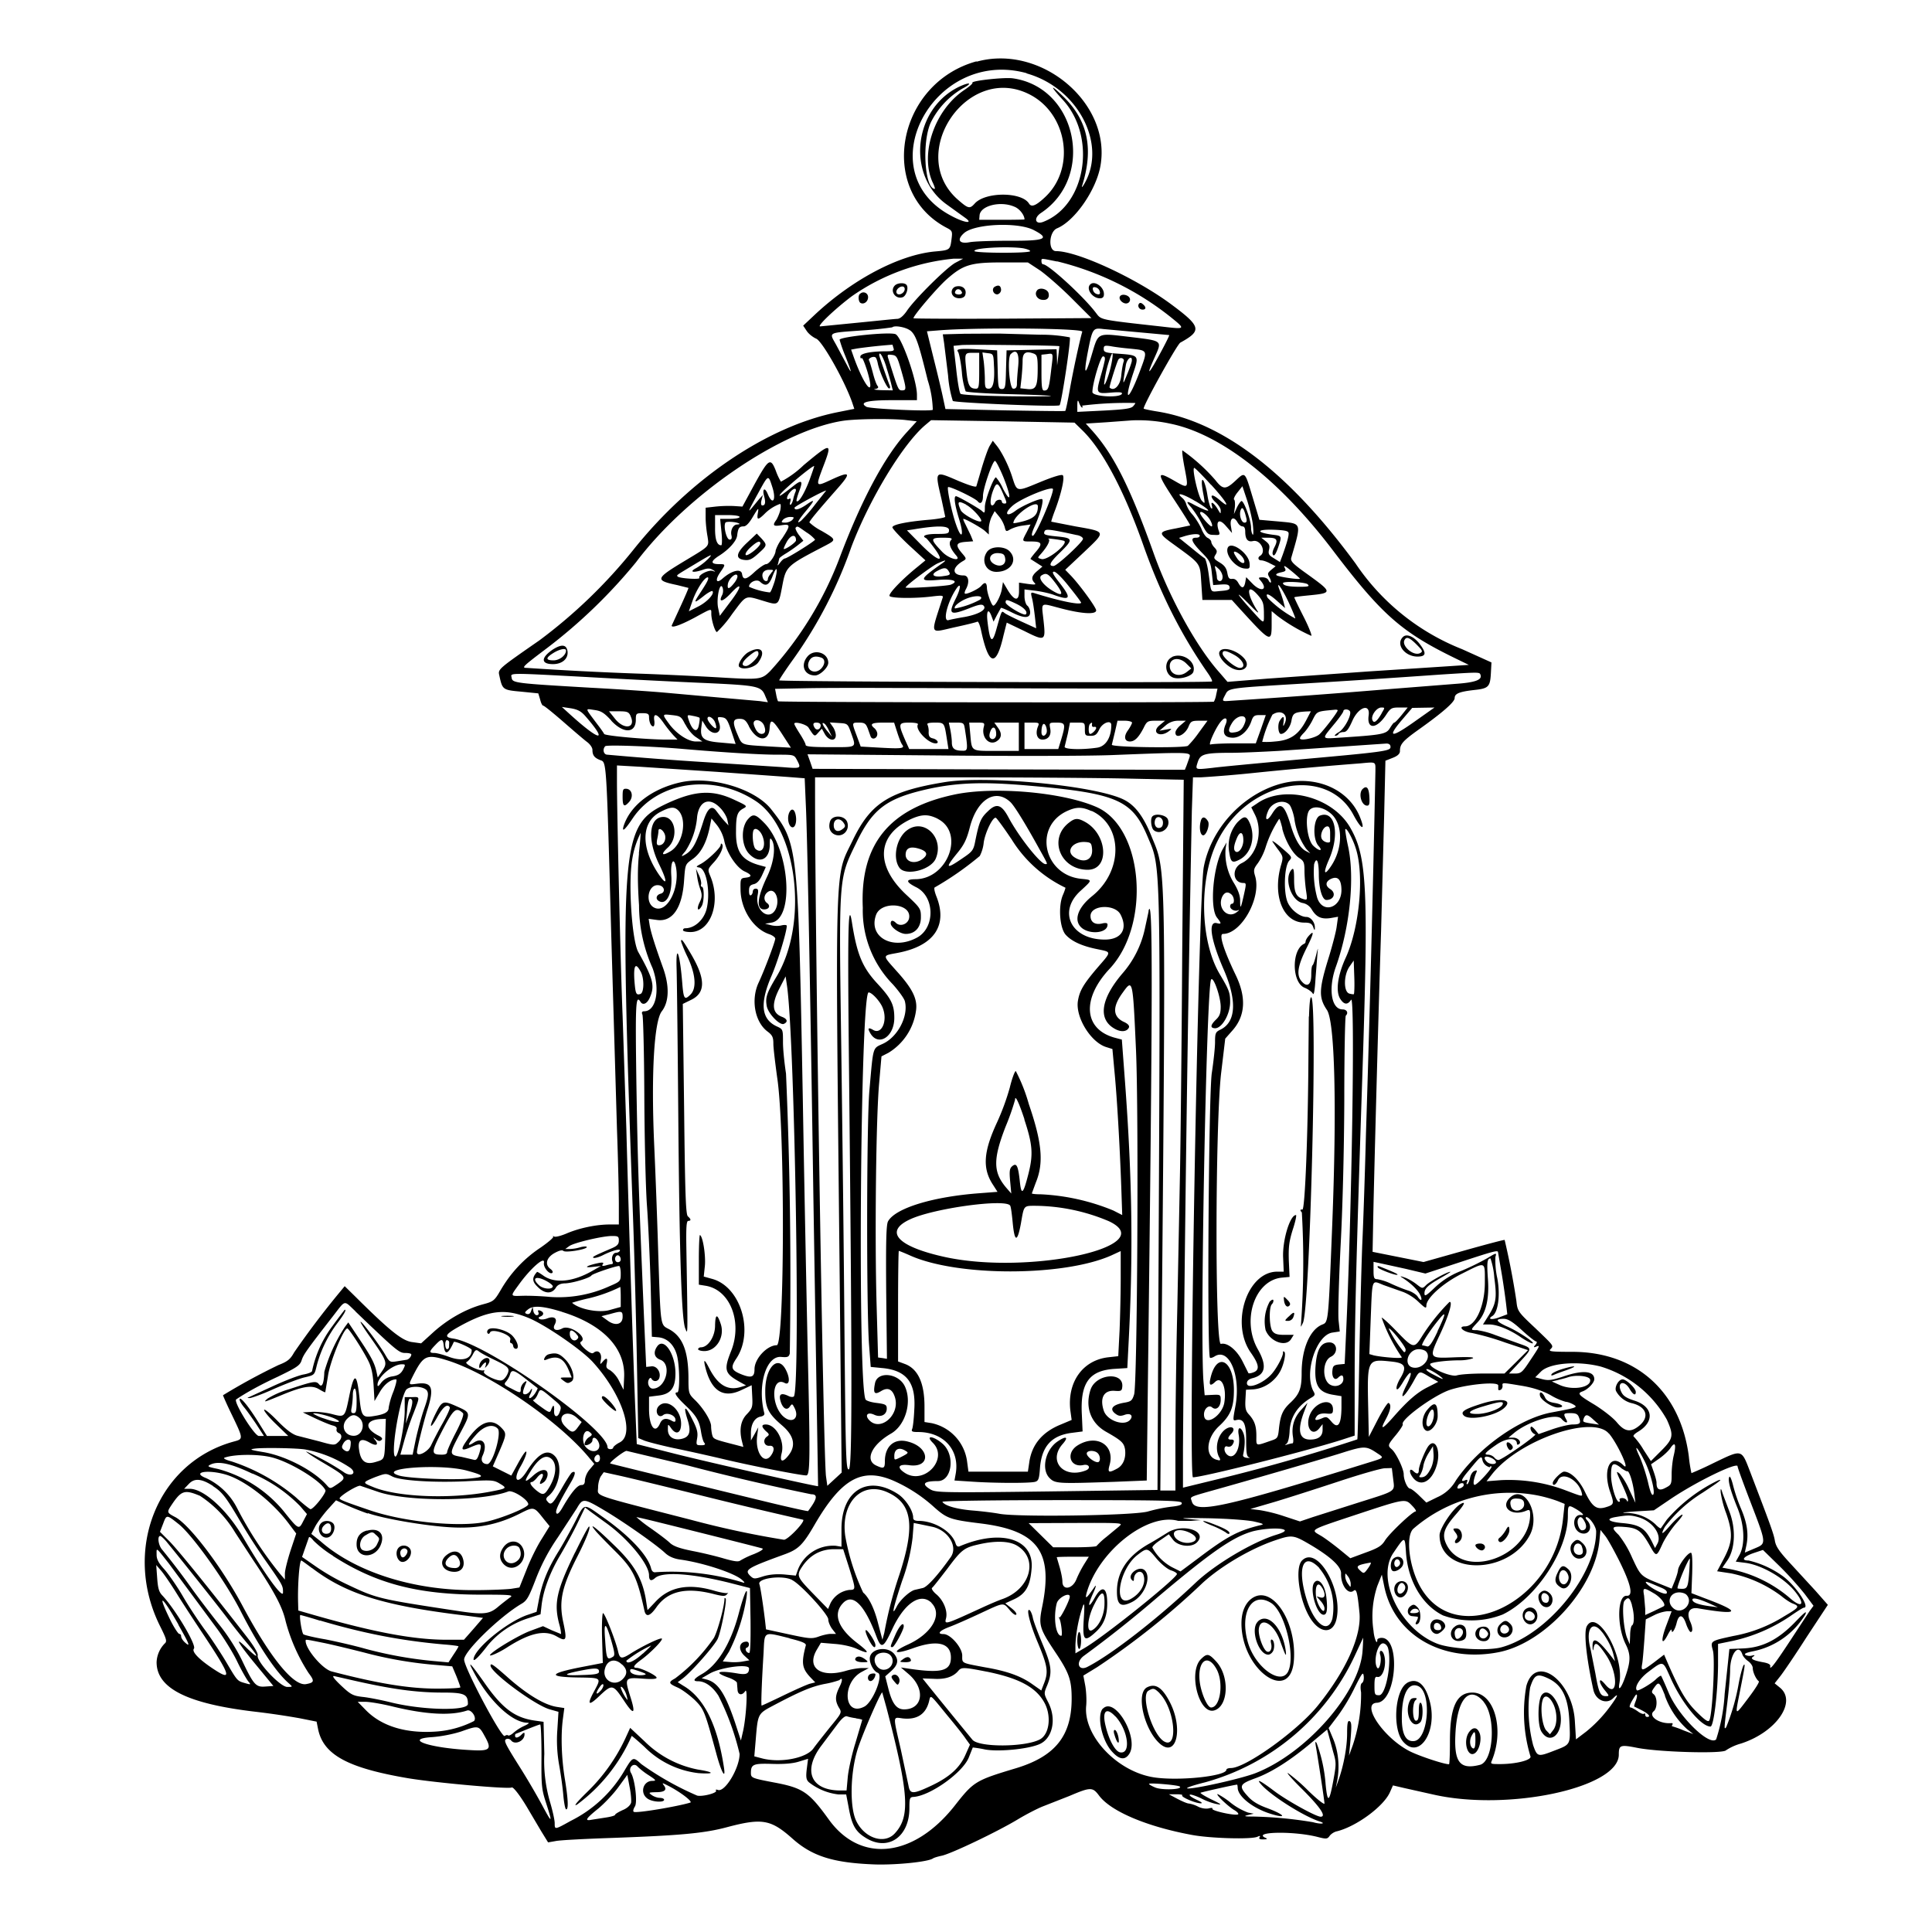 <svg xmlns="http://www.w3.org/2000/svg" id="svg" width="1024" height="1024" version="1.1">
  <path fill-rule="evenodd" d="M517.6 32.5c-42.2 11.6-52.7 68.4-16.3 88 3.5 1.8 3.6 2 3 6.5-.7 5.5-.9 5.6-8.9 6.3-18.7 1.8-43 14.5-63 33l-6.7 6.3 1.8 2.7c1 1.6 3.3 3.4 5.1 4.2 3.2 1.3 14.8 21.8 19 33.6l1.2 3.6-8.5 1.7c-37 7.3-78.2 34.9-108.6 73a272 272 0 0 1-49.8 48c-21.6 15-22 15.3-21.3 18.4 1.7 7.8 1.7 7.9 11.7 8.8l9 .9 1 3.3c.4 1.7 1.1 3.2 1.6 3.2s5.3 3.9 10.7 8.6c5.5 4.8 11.1 9.6 12.6 10.7 1.6 1.2 2.8 3 2.8 4.1 0 3 1.1 4.3 4.2 5.5 3.3 1.2 3.2-1 5.8 93.6l3 101.8c.6 16.4 1 34.6 1 40.3V649h-4.8c-7 0-15.8 1.8-22.5 4.6-3.2 1.4-6.3 2.2-7 1.8q-1-.6-.5 0c.4.5-2.6 3-6.6 5.8a67 67 0 0 0-21 22.2c-3.6 6.1-3.9 6.4-9.9 8-9 2.5-18.3 7.8-25.9 14.6l-6.6 6-5-.7c-5.2-.8-11.9-6.2-30-24.2l-5.5-5.4-2.4 2.9a459 459 0 0 0-24.4 32.2c-2 3.6-3.4 4.8-8.3 6.7a334 334 0 0 0-29.4 16c-.1 0 2 4.9 4.8 10.6 6 12.5 6 12.6 1.1 13.9-40.7 11-59.4 57.7-39.2 98 3.4 6.8 3.7 8 2.4 9.1A15 15 0 0 0 83 881c0 14 16.6 22.2 53.6 26.4a410 410 0 0 1 22.2 3.3l9 1.8.7 3.5c2.6 13.9 15.4 21 47.8 26.5 14.4 2.4 53.3 5.9 54.9 4.9.8-.5 4.6 4.4 8.8 11.6l6.8 11.5 3.7 6 4-.7c2.2-.5 16.1-1.2 31-1.7 35-1.3 47.8-2.4 60-5.7 18.5-4.9 23.1-4 34.4 6 10.7 9.6 22 13 44.1 13.8 11.4.3 28-1.4 30.5-3.2.6-.4 2.6-1 4.5-1.4 4.8-.9 29.5-12.7 40.3-19.2 4.8-2.9 10.9-6 13.5-7l14-5.5c11.3-4.8 12.3-4.8 15.8-.1 6.3 8.3 25.2 16.3 48.9 20.7 9.9 1.9 31.9 2.5 35 1q1.9-.9 1.1.3t2 1.1q2.5 0 1.6-.6c-8.5-3.4 13.6-4 26.7-.8 5 1.3 5.6 1.3 6.8-.4.7-1 2.4-2.2 4-2.5 10.3-2.6 24.7-13.2 28-20.7l1.6-3.6 6 1.4 15.2 3.4c39.7 9.1 98.5-3.5 98.5-21.1 0-5.1.7-5.4 9.8-3.6 11.8 2.3 45.4 3.2 47 1.3a28 28 0 0 1 8-3.6c18.6-6 29.9-22.2 20.5-29.7l-2.7-2.2 3-3.8c1.6-2 8-11.4 14-20.8l11.2-17-6.6-7.5-13.8-15c-5.5-6-7.2-8.5-7.7-11.6-.6-3.7-3-10-13.2-36.7-4.6-11.9-4-11.7-19.4-4.3a186 186 0 0 1-11.6 5.3 76 76 0 0 1-1.4-9c-4.5-34.3-28-55.3-61.7-55.3-10.8 0-12.8-.2-11.7-1.3 1.9-2 2.1-1.6-8-11.3-9.3-8.7-9.4-9-10-14.5a406 406 0 0 0-6.2-32.2c-.2-.2-10 2.4-21.7 5.7l-21.3 6-13.5-2.7-13.5-2.7.3-15.5c.4-22 3-118.9 4.2-154.5l1.6-60.1.7-30.2 3.8-1.5q4-1.5 3.9-3.7c0-3.6 1.5-5.3 10.2-11.5Q771 373.1 771 370c0-2.4 2.5-3.4 10.5-4.3 7.5-.8 8.3-1.7 8.7-8.9l.3-5.7-15.5-7a122 122 0 0 1-56.5-45.4q-53-72.2-105.1-80.6c-3.8-.6-7-1.3-7.2-1.5-.8-.8 17.6-34 19.4-35 11.6-6.4 11.1-8.5-5.1-20.5-18.7-13.8-49.4-28-60.8-28-4.3 0-3.8-10.3.6-12.1 9.4-3.9 20.8-20.4 23-33.3 5.7-33.2-31.6-64.5-65.7-55m26.5 6.2c27 7.5 42.7 37.2 30.8 58.2q-1.7 3-1.4 1.5c6.2-19.5 3.2-34.4-9.5-47-7.5-7.4-7.9-6.5-.6 1.4 18 19.7 12.2 55.9-10.5 64.6-4.2 1.6-5.2-2-1.2-4.7 29-19.2 19.1-66.7-15-71.4-4.5-.6-22.3 1.3-21.3 2.4.3.3-1.6 2-4.3 3.8-15.6 10.5-23.6 33.5-16.9 48.7 1 2 1.5 3.7 1.3 3.7-5.5 0-7-25.3-2-35.5A43 43 0 0 1 510 47c5.8-3 4.3-3.8-1.7-1-24.2 11.7-28 47.1-6.5 62.4l9.7 7c4.8 3.4-.3 2.8-7.3-1-44.5-23.3-9.6-89.3 40-75.6m1 11c20.5 10 25.2 39.3 8.7 54.7-4.8 4.5-7.2 5.5-8.5 3.4-3.9-6.3-23.2-6.3-28.8 0-2.6 2.9-3.4 2.7-8.6-1.8-28-24 4.2-72.5 37.2-56.3m-7.7 59.7c2.8 1 5.5 4.5 5.5 6.8 0 .1-5.4.2-12 .2h-12l.2-2.5c.6-5 11-7.6 18.3-4.5m10.3 12.4c9 4.6 6.3 5.8-12.5 5.7-9.3 0-19 .3-21.5.8-5.4 1-6.8-1.3-2.9-4.8 5.5-5 28.5-6 36.9-1.7m-5.5 9.7c2 .4 3.7 1 3.7 1.5 0 1.2-28.7 1.1-29.5 0-1-1.7 18-2.7 25.8-1.5m-35.8 7.6c-4.5 2.3-22 19.6-26 25.8q-2.8 3.9-4.9 4c-1.1 0-10.4 1-20.6 2l-20.3 2c-1.9 0 8-9.4 16.8-16a113 113 0 0 1 54-19.9h5zm53.7-.7a156 156 0 0 1 59.7 29.1c8.7 7 8.8 7-4 5.5-33.3-3.7-32.1-3.5-34.9-7.1-6.3-8.5-25.3-25.9-28.1-25.9q-.8-.1-.9-1.5c0-1.8-.7-1.8 8.2 0m-9 4.7c3.4 2.4 11 9 16.8 14.8l10.5 10.5-47 .3c-25.7.1-47 0-47.3-.2-.7-.7 12.3-16 17.6-20.7 8.6-7.6 12.6-8.9 28.8-8.9h14.2zm-76.9 8c-2.9 2.9.4 7.6 4.2 6.2 1.8-.7 3.1-4.7 2.1-6.3-.8-1.5-4.8-1.4-6.3.1m103.5-.5c-2.3 2.3 1.2 7.3 5.1 7.3q2.3.1 2.2-2.3c0-3.8-5.1-7.3-7.3-5m-98.9 4c-1.4 1.7-3.8 1.6-3.8-.1 0-2 3.3-3.8 4.2-2.3.4.6.2 1.7-.4 2.4m28-3a3 3 0 0 0-1.7 5c1.5 1.8 5.5 1.7 6.3-.2 1.2-3.1-1.1-5.5-4.6-4.8m20.3.2c-1.9 1.2-.6 4.3 1.6 4q1.6-.6 1.8-2.3-.2-3.5-3.4-1.7m55.7 2.5q.5 1.9-1.4 1.4a3 3 0 0 1-2.2-2.2q-.5-1.9 1.4-1.4a3 3 0 0 1 2.2 2.2m-73 .4q.1 1.1-1.7 1.2-3.2-.2-1.4-2.4c1-.9 2.6-.2 3 1.2m40-1.1c-1.6 1.6-.6 4.3 1.9 5 3.1.7 4.8-.8 4-3.6-.7-2-4.4-3-6-1.4m-94 2c-1 1-.7 4 .3 4.7 1.8 1.1 4.1-.6 4.1-3 0-2.3-2.7-3.4-4.3-1.7m137.8 1.3c-1 1.7 2 4.4 4 3.6a2 2 0 0 0 1.3-2.3c-.4-2-4.3-3-5.3-1.3m10 4c-.8 1.3.3 3 2 3 1.9 0 2-1.4 0-3q-1.3-1.1-2 0m-121.2 14c3 2.4 4.4 6.4 9.3 26.4a56 56 0 0 1 2.7 15.7c-1 1-33.5-.5-35.2-1.6q-6-3.5 13.5-3.5H486v-2.8c0-7.8-8.2-31-11.4-32.2-3.5-1.3-29.6 1.4-29.6 3a78 78 0 0 0 3 8.5q5.4 13.6.7 4.5l-5.5-10.3c-3.8-6.9-5-6.3 14.3-7.7a199 199 0 0 0 15.4-1.6c1.2-1.2 7.2-.1 9.4 1.6m91.3.8c-1.2 4-4.6 19.5-6.5 30.1-1.1 6.3-2.2 11.6-2.5 11.8s-14.5 0-32-.3l-31.5-.7-1.2-5.6c-.6-3-2.8-12.3-4.9-20.6l-3.7-15 7.6-.6c21.2-1.5 75.3-1 74.7.8m30.9.4 15.2 1.4c.3.2-4.4 9.2-8 15.5-3.5 6-3.4 4.5.3-3.7 4-9 4.4-8.7-13-10.8-18-2.1-16.7-2.7-20.5 9.9-3.3 11.2-4.3 10.4-2-1.6 2.5-12.9 2.7-13.2 8.3-12.5zm-93.4.7-11.4.3.7 4.7 2.1 17.1a60 60 0 0 0 2.5 13.5c1 1 55.6 3.3 56.6 2.3s6.2-35.3 5.4-36a80 80 0 0 0-15.7-1.4l-21.8-.6zm-38.1 5.7.6 2c.5 1.3-.2 1.6-3.9 1.6-8 0-13.7 1.1-13.7 2.8q0 1.3.7.8c.4-.4 1.7 2.8 3 7 4.5 15.1-1.4 8.7-7.3-7.8l-1.3-3.7 3.2-.6a280 280 0 0 1 18.7-2m88.5.8-.6 5.2-.6 5-.1-4.3-.2-4.3-13.2.3-13.3.3-.3 10.3c-.2 9.3-.4 10.2-2.2 10.2s-2-.9-2.2-10.2l-.3-10.3-9.1-.5c-10.7-.6-12.9-.3-11.6 1.3.5.7 1.5 5.4 2 10.6a42 42 0 0 0 2 10.3c.5.5 10.8 1.2 22.8 1.5s22.1.7 22.4 1c.2.2-10.2.3-23.2.1-14-.2-24.1-.7-24.7-1.3s-1.6-6.5-2.3-13.2l-1.4-12.2 4-.4c3.7-.4 52 .2 52.1.6m37.6 1.3c9.5 1 9.3.6 4.9 12.4-6 15.8-8.6 16.3-3.4.7 3.2-9.5 3.1-9.6-7.4-10.4-7.3-.5-8.2-.8-8.2-2.6 0-1.7.5-1.9 3.8-1.4 2 .4 6.7 1 10.3 1.3M519 196.5c0 8.4-.2 9.5-1.7 9.5-3.4 0-4.3-1.7-5.1-9.5-1-9.4-1-9.5 3.4-9.5h3.4zm7.8-3q.8 12.7-2.8 12.5c-1.7 0-2-.7-2-4.9 0-2.6-.3-7-.6-9.5l-.7-4.8 2.9.4c2.8.3 3 .5 3.2 6.3m12.9.3c-.4 3.7-.7 8-.7 9.4q.1 3-2 2.8c-2 0-3.2-16.4-1.3-18.3 3-3 4.6-.6 4 6m8.7-6c1.2.4 1.6 2 1.6 7.3 0 10-.9 11.7-5.5 11.2l-3.7-.4.6-5.2c.3-2.8.6-7 .6-9.3 0-4.5 1.8-5.5 6.4-3.7m8.7 8.9c-1.1 9.4-1.5 10.5-3.7 10.5-1.1 0-1.4-1.9-1.4-9.4V188l2.8-.3c3.7-.5 3.5-1 2.3 8.7m-87.3-1.7c1.2 3.7 2.4 8 2.7 9.4l.7 2.8-5.8-.1c-3.3-.1-4.9-.4-3.6-.6q2.4-.4 1.3-1.7c-.6-.7-1.7-3.8-2.5-7-.8-3-1.7-6-2-6.5-.7-1 2.2-2.4 3.4-1.6.4.2 1 1.8 1.3 3.5 1 4.5 4.8 13 6 13q.8-.2.2-1.7c-1-2.4-5.5-15.4-5.5-15.9 0-2.7 2.2 1 3.8 6.3m7.9 1.8c2.8 9.8 2.8 10.5.4 10.5-2 0-2.1-.4-7.1-16.3-.9-2.7-.8-2.8 1.8-2.5 2.4.3 2.8 1 4.9 8.3m110.2 1.2c-1.3 4.3-2.5 7-2.7 6a59 59 0 0 1 3.5-14.7c1.8-4.7 1.1 2.1-.8 8.7m-2.5-6c-.3 1.6-1.2 5-2 7.7-2.6 9.2-2.4 9.5 5.3 8.8 4.8-.4 6.4-.2 5.9.7-1.4 2.2-15.6 1.4-15.6-1 0-4.5 4.3-18.9 5.6-18.9q1.5-.1.8 2.8m10.2-.1c-.4.9-1 4.2-1.3 7.4-.5 5.3-3.8 8.7-6.2 6.4-.3-.3 3.7-13 4.6-14.7s3.5-.8 2.9.9m4.3-.4c0 .6-1.1 3.9-2.5 7.2-2.5 6.2-2.5 6.3-.7-4.7.5-3.5 3.4-5.7 3.2-2.6M573.5 216q.6 0 0-1a189 189 0 0 1 28.2-1.4q.2.2-1 1.6c-1 1.3-4.1 1.8-15.5 2.4l-14.2.7v-3.4q0-4.3 1-1.2.9 2.1 1.5 2.3m-93.7 6.6 6.1.7-5.1 5.6c-11.8 12.8-24.2 36-35.8 66.8a188 188 0 0 1-36.8 60c-4.5 4.5-5.6 4.6-25.9 3.4-9.8-.6-30-1.6-44.8-2.1a1890 1890 0 0 1-58.3-3c-3 0-2.1-.8 11-10.7a280 280 0 0 0 46.9-45.3c26.8-35.7 77.2-70.1 109.9-75 7-1 24.8-1.2 32.8-.4m140.7 2c26.6 5.5 57.5 29.7 85.8 66.9 26.1 34.4 36.6 43.6 65.2 57.5l7 3.4-10.5.7-43 2.8-53.4 3.8-21 1.7-4.3-5c-12-13.4-26.1-39-34.5-62.2-12.7-35.7-21.4-53-32.7-65.7l-3.6-4 11-.7 13.5-1a80 80 0 0 1 20.5 1.8m-46.7 3.6c10.6 10.4 22 31.8 32.2 60.8 9.2 26 20 47.4 34.2 67.8 1.6 2.3 2.6 4.3 2.1 4.4-2.4.8-229.3.2-229.3-.6 0-.4 3.4-5.6 7.6-11.4a236 236 0 0 0 30.6-59.2c9.6-25.4 27.3-54.6 39.2-64.7l3.1-2.6 38 .6 38 .7zm-49.1 7.9c-.9 1.3-2.7 6.5-4.2 11.4l-3 10.2q-.3 1-9.5-2.8c-12.7-5.5-12.6-5.7-9 9.6l2 9.4c0 .4-3.5 1.1-7.7 1.5-12.2 1-20.3 2.6-20.3 4.1 0 .7 4 5 8.8 9.5l8.7 8-4 3.3c-8 6.4-15.8 14.4-15 15.6.7 1.2 13.4 1.4 22.8.2 5-.6 5.8-.5 5.3.8-6.5 20.4-7.3 18.6 6.7 15.5 6-1.3 11.2-2.6 11.7-2.9s1.3 1.6 1.9 4.2q6.1 29 12 3l1.7-6.7 9.4 4.5c11 5.5 11.3 5.3 10.1-5.6-1.1-10.2-2.2-9.4 9.4-6.4 11.1 2.9 18.5 3.3 18.5 1 0-1.5-8.4-13.1-13.3-18.3l-3.1-3.2 10-9.4c11.7-11.1 11.9-10.7-4.6-13.6l-12.8-2.5c-.1-.1.8-3 2.2-6.6 3.3-9 5-16.9 3.9-18-.6-.6-5.2.8-12.2 3.7-12.6 5.2-12 5.3-14.7-3.1-2-6.2-5.6-13.2-8.2-16.4l-2-2.5zM426 246.5a53 53 0 0 1-12.1 8.8 32 32 0 0 1-2.7-5.8c-2.8-7.1-3.8-6.4-11.2 7l-6.5 12-4.5-.3a68 68 0 0 0-9.7.3l-5.3.6v5.2c0 2.9.5 7.4 1 10 .8 5.6 1.5 4.8-12.1 13-15.6 9.4-15.9 10.3-4 12.8l6 1.5c.1.1-1.8 4.6-4.3 10l-4.6 10c0 1.4 4.7-.3 11.9-4.1 9.7-5.3 9.1-5.1 9.1-2.2 0 3.3 2 9.7 3 9.7a60 60 0 0 0 8-9.5c7.9-10.5 6.6-10 17-6.9 7.6 2.3 7.6 2.4 9.5-7.4 2.1-11.2 2-11.1 23.3-22.2 5.5-2.9 5.4-3.1-2.3-7.6a28 28 0 0 1-6.5-4.5c0-.8 4.6-6.3 14.9-18 7.4-8.4 6.8-9.3-3-4.8-8.6 4-8.6 4-5-5.7 5.5-14.2 5-14.3-9.9-1.9m200.7-7.8c-.3.5.3 5 1.3 10 2 10.6 2 10.5-6.3 5.7-8.9-5-8.7-3.7 1.4 11.6 4.4 6.7 7.9 12.3 7.7 12.5l-7.7 1.6c-9.5 1.8-9.6 2.3-.8 8.6 14.4 10.5 13.7 9.6 14.4 20l.6 9.3h15.6l4.8 5.3c15.7 17.2 16.3 17.5 16.3 7.6v-7l3 2.5a92 92 0 0 0 18 10.6c.5 0-1.2-4.5-4-10s-5-10.1-5-10.4c0-.2 3.3-.6 7.3-1 13.3-1.3 13.2-1.5-1.1-11.8-7-5-8.3-6.4-7.8-8.2 5.5-19 5.8-18-6.6-19.2l-10.3-.9-3.5-11.7c-4.3-14.3-3.9-13.9-9.4-8.8-5 4.6-6.5 4.5-10.4-.5a97 97 0 0 0-17.5-15.8m-95 13.9c4.3 10.7 4.4 14.9 0 6.6a25 25 0 0 0-3.8-6.2c-1.3 0-5.9 12.2-5.9 15.7 0 3.4-.1 3.5-1.7 2-2-1.6-12.6-7.7-13.6-7.7-1.3 0-.7 4.5 1.7 12.3 2.7 8.7 1.3 11.2-1.6 2.9-2.2-6-5-19.3-4.3-20s14.3 5.8 15.7 7.5c1.5 1.9 2.8.6 2.8-2.8 0-4 5.2-19 6.4-18.6.6.2 2.5 4 4.3 8.3m-102.7 2c-2.7 7-5.7 12-6.8 11-.2-.3.4-2.5 1.3-5 2.3-5.9 1.5-6.6-3-3-6.5 5.1-8 6-7 4.5 1.4-2.3 16.7-15.1 18-15.1.2 0-1 3.4-2.5 7.6m212.9 2.3c8.4 9.2 10.9 13.7 4.4 8q-3.6-3-4.1-2c-.2.7.8 2.2 2.2 3.4 1.4 1.3 2.6 3.1 2.6 4.2 0 2 0 2-1.2 0-2.2-3.9-4.3-5.3-3.5-2.6q.6 2.3-.4 1.4c-.5-.5-1.4-3.5-1.9-6.6-1-6.6-3-10.9-3-6.7 0 1.4.5 4.5 1 6.9.7 4.2.7 4.3-1 2.5-1.9-2-5.4-17.4-4-17.4.4 0 4.4 4 8.9 9m-232.6 1c2.3 6.9.3 10.2-2.3 4-1.6-4-3.1-3-2 1q1.4 5-1 4.9c-.6 0-.8-1.2-.4-2.7l.7-2.8-2 2.2-3.7 4.5c-2.5 3-2 1.8 3.4-8 5.3-9.7 5.2-9.6 7.3-3.1m123 5.2c1.4 3.2 1.4 3.7.1 3.7q-1.2 0-1.4-1c0-1.6-3-1.2-3.6.5q-.7 1.4-1.5 1.5c-1.4 0-1-4.4.7-8.5 1.7-4.3 2.6-3.7 5.7 3.8M664 277.7c.4 3.4.4 6 0 5.7s-.9-2-.9-3.6c0-4.1-4-15-5.2-14.2-.6.4-1.7 2-2.5 3.8l-1.4 3.1.5-3.7c.2-2 0-3.8-.4-4s.2-1.8 1.7-3.7l2.7-3.4 2.3 6.9c1.3 3.8 2.7 9.7 3.2 13m-242.4-16.9c-.4 1-1 2.8-1.2 4q-.6 2.2-1.3 2.8-.8.3-.2-1.7.5-2.1-.6-1.4c-1.8 1-1.4-1.5.5-3.6 2-2.3 3.7-2.3 2.8 0m136.5-1.5c0 3.5-9.2 24.7-10.7 24.7q-1.4 0 1.3-5.7c2.7-6.1 4.5-12.9 3.7-13.7s-10.5 3.4-14 6c-4.8 3.7-6.5 1.8-2-2.3 4.2-4 21.7-11.1 21.7-9m-126 8a84 84 0 0 1-7.4 8.6c-3 2.4-1.6-.2 2.4-5 5-6 5-6.7.3-3.4-3.8 2.6-6.3 3.2-6.3 1.6 0-.7 15.5-9.1 16.8-9.1zm201.5-1.7c9.3 5.6 9 6.9-.6 2q-6.2-3.5-1.8 1.1a54 54 0 0 1 5.7 8.8c2.8 5.4 3.3 6 6.5 6 3 .2 3.3 0 2.7-1.8-2-5.5 0-7.2 3.6-3l3.3 3.8-.6-3.7c-.7-4.3 1.6-5.5 3.6-1.8q1.1 1.8 2.5 2 1.5 0 1.5 2.8 0 5.9 4 5c4-1.1 7.4 5.6 3.9 7.8-1.5.9-1 2.4.6 2.4.9 0 3 .7 4.6 1.6l3 1.5-2.3 1.9c-2 1.7-2.1 2.1-1 4 .7 1.2 1 2.4.8 2.7q-.5.3-1.2-1c-.3-1-1.7-1.7-3.2-1.7-2.3 0-2.4.2-1 1.8 4 4.8.3 6.3-4.3 1.6l-3.4-3.5-.5 2.8q-1 5-3.7.2-1.3-2.3-3.2-2.1c-1.6.2-2.1-.4-2.6-3.2-.5-2.6-1.6-4-4.1-5.5-3-1.8-3.3-2.3-2.2-4 1-1.6 1-2.3-.5-3.9-1-1-1.7-2.4-1.7-3s-.8-1.6-1.9-2.1-2.6-2.8-3.4-5c-1-2.2-3-5.4-4.6-7.3a16 16 0 0 1-3.3-5.3 7 7 0 0 0-2.3-3.7c-3.7-3.2.7-2 7 1.8M512 267.5c3 1.5 8.1 7 8.1 8.5 0 1.9-9.8-3.2-10.9-5.6-2-4.6-1.5-5.2 2.8-3m-98.4 2.9c-.4 1.7-1.4 4-2.1 5.2-2.2 3-1.7 3.6 2.6 2.9 5-.8 5 0 .5 6.9a22 22 0 0 0-3.5 6.5c0 2.4-3.4 7.2-5 7.2-.9 0-3.5 1.8-6 4-4.6 4.4-6.3 4.6-6.8 1.2-.5-3-5.4-1.9-10.4 2.5-3.2 2.8-4 .9-1.4-3 3.3-4.8 3.3-4.7-.9-4.7q-6-.2.3-4.3c5.3-3.3 9.5-7.9 9.8-10.9.5-3.9 1.1-4.8 3.4-4.8q2 0 5-5.2c2.9-4.8 3.1-5 2.6-2-.7 3.9 0 4 3.5.6a22 22 0 0 1 8.2-5.3c.5 0 .5 1.4.2 3.1m136.5-1.8c0 4.3-1.9 6.2-7.4 7.8-3 .8-5.6 1.3-5.6 1 .3-4.4 13-13 13-8.8m110.4 5.9q.8 2.8-.9 2.7c-1.7 0-3-4.2-2-6.7q1.2-3.1 2.9 4m-128 5c.6 2.5.8 2.6 2.9 1.3a21 21 0 0 1 6.5-2l4.3-.6-2 4c-2.7 5.1-2.8 5 2.3 5 5.8 0 6.3 1.1 2.5 5.5-1.7 2-3 3.7-2.8 3.8l3.3 2.1 3 1.9-2.7 2.3c-3 2.5-3.4 4.3-1.5 6.3 1 1 .4 1.1-3.5.6l-4.7-.7v4.6c0 5.6-2.6 5.1-6.3-1.2l-2.2-3.7-.6 3.7c-.5 3.4-3.3 8.8-4.5 8.8-1 0-3.4-6.9-3.4-9.5q-.2-4.3-3-1c-1.4 1.7-8 4.8-8.7 4.1-.3-.2 0-1.3.6-2.4 2-3.7 1.4-7.2-1.2-7.2-6.4 0-6.5-4.2-.1-7.8 1.6-1 1.6-1.2-1-4.2-3.4-4.1-3-5.4 2.1-5.8l4-.3-1.3-3.2-2.9-6c-.8-1.5-1.2-2.7-1-2.7 1.2 0 9.3 4.6 11.3 6.3l2.2 2v-3.2c0-1.7.7-4.5 1.5-6.2l1.6-3 2.3 2.8a17 17 0 0 1 3 5.6m109.1-3.3c.9 1.7 1.1 3 .6 3-1.1 0-6.1-5.8-6.1-7.1 0-1.8 4 1.1 5.5 4.1M392 274c0 .6-2.3 1-5.1 1h-5.2l.7 7c.4 3.9.3 7-.1 7q-3.4.1-3.3-9.2V273h6.5c3.7 0 6.5.4 6.5 1m28 1.5c-.7.8-2.4 1.5-3.7 1.5-2.2 0-2.4-.2-1.3-1.5.7-.8 2.4-1.5 3.7-1.5 2.2 0 2.4.2 1.3 1.5m-28 2.1q.1.3-1.3.4c-2.1 0-3.7 3.1-3 5.8q.5 2.3-1 2.2c-1.6 0-3.4-7-2.2-9 .5-.8 6.2-.4 7.4.6m35.6 4.6a19 19 0 0 1 4.5 3.8c0 .8-14.8 10-16 10q-1 .2-2.6 2.3-1.8 2.4-1 .4l.6-2.6c0-.4 1.5-1.5 3.3-2.6 1.7-1 4.6-3 6.4-4.4l3.1-2.5-2.4-3.1c-1.3-1.8-2-3.5-1.7-3.8 1-1 .8-1 5.8 2.5M503 281c0 1.8-.7 2-6.5 2-5.6 0-8.3 1-5.7 2.2.4.2 2.5 2.7 4.6 5.6 5.9 8 1.6 6.8-7.3-2.2l-7.4-7.5 3.4-.5c13-2.2 18.9-2 18.9.4m67.8 2.6c1.7.3 3.2 1.2 3.2 2 0 1.6-13.8 14.4-15.6 14.4-2.9 0-2-1.9 3.7-7.4 6.7-6.6 6.6-7.4-1.2-8.2-7.1-.7-8-1-7.3-2.7.5-1.5 2.4-1.3 17.1 1.9m112.3-.8c0 1.8-1 5.2-3.2 11.4l-1.4 3.7-3.2-2c-2.7-1.6-3.1-2.3-2.6-4.5.5-2.1.2-3-1.7-4.5l-2.4-1.9h3.7c4.6 0 5.3 1.1 3.3 5q-1.6 3.2-.7 4.2t2.7-4.2c2-6 2-6-3.1-6.6-9.3-1.3-8.3-3 1.5-2.6 5.8.3 7.1.7 7.1 2m-287 4.8q-9 8.4-1.3 9.2c2.5.3 4-.5 7.2-3.4 4.8-4.3 4.8-4.5 1.7-8l-2.5-2.6zm25.9-1.2c0 1-5 4.6-6.4 4.6-.4 0 .4-1.8 1.6-4 2.2-3.7 4.8-4 4.8-.6m214-2.4q-.2 1-2 1c-3.2 0-2.4 2.2 2.8 7.6 4.5 4.5 5 5.5 5.6 11.2l.7 6.3 4.2-.3c3.2-.2 4.3.1 4.5 1.4s-.7 1.7-4.5 2c-6 .5-5.1 1.6-6.5-8.3-.6-4.6-1.6-8.7-2.2-9s-4-3-7.4-5.8l-6.2-5 3.2-1c4.5-1.3 7.8-1.3 7.8-.1m-132 2.4q-1.8 2.5 2.8 7.9c3.3 3.7-3.8 2-7.4-1.9-6.3-6.6-6.3-7.4.2-7.4 4.8 0 5.5.2 4.5 1.4m59.8.2c3.2 1-8.5 10.6-11.8 9.7-2.2-.6-2.2-.6-.3-2.7 3.6-4.1 5.2-7.4 4-8-1.5-.5 6 .4 8 1M403 288c0 1.8-7.4 7.5-7.8 6-.3-.7 1-2.5 2.7-4q5-4.5 5.1-2m247.7 2.4c-1.4 3.7 4 10.3 8.8 10.9 2.8.3 3 0 2.8-2.7-.4-5.4-10-12.2-11.6-8.2m-127 1.4c-4.1 4.7-1.5 11.3 4.4 11.3 7.7 0 11.6-6.3 6.9-11-2.6-2.6-9-2.7-11.3-.2M659 296c1.6 3-.6 3.3-3 .4-1-1.5-2-3-2-3.6 0-1.4 3.8 1 5 3.2m-126.2.2c.4 3.1-2.5 4.6-5.8 2.8-4-2.2-2.3-6.3 2.5-5.8 2.4.2 3 .8 3.3 3m-157.9.4c-1.3 1.4-4 3.4-5.9 4.5-4 2.1-1.6 2.7 3.8.8 2.3-.8 3.6-.7 4.9.1q2.6 1.5 0 .6c-2.2-.7-7.9 2.3-7 3.7.6 1-10.4.3-11.5-.7-.7-.8-1-.5 8.8-6.4s10.2-6 7-2.6m124.5 1.9c-12.4 8.7-12.7 9.7-2.6 8.9 8-.7 11.8.6 7 2.5-2.2.8-23.9 2.1-23.9 1.5 0-1 14.2-11.6 17-12.8q6.4-2.9 2.5-.1m189.5 8.2c0 .7-11.6-1-12.4-1.8q-.8-.8 2.2-1.5c2.8-.6 3-.9 2-2.7q-.9-1.9 3.6 1.9c2.5 2 4.6 4 4.6 4.1m-41-1q0 2.2-1.5 2.3-1.3-.2-1.5-1.7c0-1-.3-3-.7-4.3-.6-2.5-.6-2.5 1.5-.6 1.2 1 2.2 3 2.2 4.3m-237.5 2.7c-1 3-2 5.6-2.5 5.6a37 37 0 0 1-11-3c0-2.4 4-4.3 5.8-2.7 3 2.8 4.8 2 6.7-3 2.4-6.2 3-4 1 3.1m92.4-5.5c1 1.6.6 2-2.6 2.4-5.3.9-7.4-.6-3.7-2.6 3.8-2.1 5.1-2 6.3.2m-94.2 1c-1 1-1.7 2.3-1.7 3 0 1.6-2 1.4-2.6-.4-1-2.5.4-4.5 3.2-4.5 2.6 0 2.6.1 1 1.8m158.1 7.2c3.5 4.3 6.3 8.1 6.3 8.4 0 1.5-11.3-.8-24.7-5-2-.6-2.1-.4-1.3 2.7.5 1.9 1.1 6.2 1.5 9.6l.7 6.3-7.9-3.6c-4.3-2-8.4-4-9-4.6-1.5-1.2-1.4-1.2-4.2 8.7-2.2 8-3.4 7-4.7-4-.7-5.9.5-7.4 2.2-2.7l1 2.7 1.8-3.5 2.1-3.8c.2-.2 2.6.8 5.4 2.2q10 5.1 10.1.2c0-1.3-.7-3-1.5-3.6s-1.5-2.9-1.5-5v-3.6l5.8.7c3.1.4 7.7 1.4 10 2.3 8.7 3.1 9.2 1.7 2.7-6.6-3.5-4.5-4.1-5.8-2.8-5.8 1 0 4.6 3.6 8 8m-177.4-2.2q-4.2 5.4-3.5.7c.5-2.9 4.4-6.3 5-4.4.3.6-.4 2.3-1.5 3.7m170.1.2q6.7 8.9-1.2 4.3c-5.1-3-8.2-7-6.2-8.3 2.6-1.6 3.5-1.1 7.4 4m-184.9-.2c-.8 1.5-2.7 4.4-4 6.4-3 4.6-2.6 4.7 2.6.6 2.1-1.7 4.2-2.8 4.5-2.5 1.3 1.3-2.8 5.8-7.6 8.2l-4.9 2.5 2-5.7c2-5.7 6.2-12.3 8-12.3q.8.2-.6 2.8m318.7 1c1 1 0 1.2-4.4 1.2q-8.7 0-8.8-1.9c0-1.2 11.9-.6 13.1.6m-310.3 5.6c-2.2 4.2.2 3.8 4.5-.8 6.4-6.9 6-3.5-.6 5l-5.2 6.9-.9-4.3c-1-5 1-14.3 2.4-10.6.4 1.1.3 2.8-.2 3.8m123.7 2.1c-4.1 8.2-3 9 7.2 5 5-2 6.8-2.3 7.6-1.4 2 2-2.5 4.6-10 6-3.7.6-7.6 1.4-8.6 1.7-3.1.8-.7-9.2 4-16.4 2.8-4.3 2.7-.6-.2 5.1m176.6 2c2 4.4 3.6 8.2 3.4 8.4a60 60 0 0 1-14.6-10.9c-1.6-3 .7-2.3 5.2 1.8l4 3.6-.7-2.9c-.4-1.6-1.3-4.4-2-6.2-2.6-6.5.9-1.9 4.7 6.2m-13.2 5c0 6.9.8 7.1-8-2.6-7.7-8.7-6.9-8.8 1.4-.3 2.7 2.8 4.2 3.9 3.3 2.5-6-9.2-6.1-15.5-.1-8.8 2.9 3.3 3.3 4.5 3.4 9.3m-150.4-6.7a45 45 0 0 1-13.3 4.7c-1.2-1.1 3.4-4.5 7.7-5.8s7.6-.7 5.6 1.1m19.3 2.3c4.1 2 6.1 4.3 4.9 5.5-1 1-10.7-4.8-10.7-6.3 0-1.7.6-1.7 5.8.8m204.8 17.5c-4 3.9.9 10.3 7.6 10.4 4.5 0 5-1.6 1.7-6.1-3.1-4.4-7.3-6.3-9.3-4.3m7.2 4c3.2 3.2 3.4 3.7 2 4.5-3.5 2-10.3-3.9-8.3-7 1-1.8 2.6-1.2 6.3 2.5m-458 2.8c-6.2 4.3-6.1 7.6.3 7.6 4.9 0 8.2-2.9 7.7-6.8q-.8-5.5-8-.8m7.2.4c0 2.5-3.4 5.2-6.6 5.2q-6.4 0-.1-3.9c3.2-2 6.7-2.8 6.7-1.3m96.8.8c-2.9 1.5-6.2 6.7-5 7.8 1.8 1.9 8.1.5 10.1-2.3 4.3-6 1.5-9.1-5.1-5.5m249.5 0c-.8 2 2.5 6.3 6.6 8.5 5.8 3 10.5-.8 6.4-5.3s-11.8-6.4-13-3.2m-244.3 1c0 1.8-4.7 6.4-6.6 6.4-2.7 0-2.3-2 1.1-4.9 4-3.4 5.5-3.9 5.5-1.6m26.4 1C424 352.1 426 358 432 358c2.6 0 7-4.2 7-6.7 0-5.1-6.8-7.5-10.6-3.8m226.1-.2c4.5 2.6 6.1 6.7 2.6 6.7-2.4 0-9.1-5.6-9.1-7.6s1.9-1.7 6.5.9m-33.3 1c-4.3 2-4 9 .5 10.8 3.4 1.3 10-.6 10.8-3 1.7-5.4-5.7-10.5-11.3-7.9m-185.8.4c2 .8 2 3.3 0 5.6-3.5 3.8-8.7.9-6.6-3.7q1.7-3.7 6.6-1.9m193.3 3 2.7 2.7-2.3 1.8c-4 3.2-9.1 1.4-9.1-3.1 0-4.2 5-5 8.7-1.4m156 6.1c1 2.6-2.8 4-12.4 4.7l-39.3 3.1a4474 4474 0 0 1-80.2 5.9c-5.4.4-5.3.5-3.3-3.3 1.7-3.4 1.7-3.4 38-5.6 28.3-1.7 51-3.2 76.5-5 20.4-1.3 20.2-1.3 20.7.2m-472.6 1.2c19.5 1.1 47.1 2.5 61.4 3.1 28.2 1.3 30 1.6 32.1 6.9l1.4 3.3-4.3-.6-22.7-2-29-2.6c-5.8-.5-22.9-1.7-38-2.5-39.7-2.3-41.4-2.5-41.8-5.2s-3.7-2.8 41-.4m248.7 6 84.4.1-.7 3.2a12 12 0 0 1-1.2 3.7c-.6.6-230.4.4-231-.2-.2-.2-.7-1.8-1-3.5l-.6-3.1 15.3-.3c8.5-.2 23.3-.2 32.9-.2zm-250.7 14.6c12.3 14.1 8 13.7-8-.8l-4.4-4 4.7.7c3.6.6 5.4 1.5 7.7 4.1m422.1-1.4q-3.8 6.6-4.9 3.5c-.9-2.2 2.2-6.6 4.7-6.6 2 0 2 0 .2 3m10.6 1c-1.8 2.2-3.5 4-3.9 4s-1.3 1.3-2.3 2.9c-1.9 3.2-4.2 3.6-25.4 5-11.5.7-11.2 1.5-3.5-7.9 2.3-2.8 4.2-5.6 4.2-6 0-1.3 2.7-1.3 3.5 0 1 1.8-2.7 9-5.8 11-1.8 1-2.7 2-2 2 .6 0 1.5-.4 1.8-1s1.5-1 2.6-1c1.6 0 2.7-1.5 4.7-6 3.3-7.4 9.6-9.4 8.6-2.7-1 7.4 4.2 7.2 9.2-.3 2.4-3.7 3-4 7-4h4.5zm7.5 3q-19.3 13.8-7.7 0l5.8-6.8 5.9-.1 5.9-.1zM324 382c6.5 7 13 6.7 13-.5 0-3.3.2-3.5 3.5-3.5 2.8 0 3.5.4 3.5 2 0 2.6 1 5 2.2 5 .6 0 .8-1.4.6-3-.7-4.4 1.5-3.8 5 1.3a70 70 0 0 0 5.1 6.4l2.2 2.3h-5.8c-10.2 0-32.8-2-33.1-3-.2-.5-1.8-2.8-3.5-5-6.9-9.2-6.7-8.4-1.7-7.7 3.6.5 5.1 1.4 9 5.6m385-5.4c0 1-7.6 10.9-9.8 12.8s-10.2 3.6-10.2 2c0-.6 1-1.8 2.1-2.9s3.2-4 4.5-6.6c2.5-4.9 2.1-4.7 11.6-5.6q1.6-.2 1.8.3m-374.8 3c3 6.4-3.3 7.6-8.2 1.5l-3.2-4h5.1c4.5 0 5.3.3 6.3 2.4m358.1 2.4c-4 7.6-8.4 10.6-16.5 11.2a40 40 0 0 1-6.8.2 68 68 0 0 1 5.4-14.4c4.6-3.1 8.8 0 6.5 4.7q-1.1 2.7-.6-.7.7-5-2-.8c-1.3 2-.8 7 .6 7 2.2 0 5-3.5 5.6-7 .7-4 1.5-4.5 7.7-4.9l2.6-.1zm-329 2.2c1.2 2.5 3.7 5.5 5.6 6.7l3.4 2.3h-3.5c-4 0-10-3.9-13.9-9-4.1-5.6-4.1-5.6 1.2-5 4.6.5 5 .8 7.1 5m7.5-3.6c.3.2.1 2-.3 4-.8 4.3-3.4 3-5.3-2.6-1-3-1-3 2-2.4 1.8.3 3.4.8 3.6 1m297.6 6.1-2.7 7.5h-11.2c-6.2 0-12 .3-12.8.6-1.5.6 2.7-8.9 5.5-12.2 2.4-2.9 4-1.7 2.4 1.8q-2.7 6.7 3.9 6.8c4 0 8-3.5 9.8-8.6 1-3 1.7-3.4 4.5-3.4h3.2zm-289.4-3.9c.6 1.5.9 3 .6 3.3-.7.7-4.5-3.6-4.5-5 0-2 2.8-.7 3.9 1.7m8.7 4.8 2.3 6.9-7.7-.7c-9.3-.7-11.2-2.2-10.5-8l.5-3.7 1.8 2.9c3.5 5.8 9.3 4.3 7.1-1.8-1-3-1-3.1 1.6-2.8 2.2.3 2.9 1.2 4.9 7.2m272.3-4.5c-1.3 3.6-2.8 5-5.9 5.3q-4.6.8-1-5c2.8-4.6 8.5-4.8 6.9-.3m-263 2c4.1 8 10.4 8.7 11 1.3.3-5.7 1.5-5.1 6.9 3.3l4.4 6.8-12.3-.7c-14.3-.9-13.5-.5-16-6.3-2.8-6.5-2.5-8.3 1-8.3 2.5 0 3.4.7 5 3.8m8.1-.2q1.6 4.3-1.4 4.4-2.5-.2-4-4.7c-1.1-3.6 4-3.3 5.4.3m195-1.6c0 .6-1 2.4-2.1 4-2.4 3.2-2 6 1 6 2.5 0 4.6-2.1 7.2-7.1 1.8-3.7 2.2-3.9 6.7-3.9h4.7l-2.9 2.4c-4.6 3.8.2 6.8 5 3.1 1.8-1.4 1.6-1.4-1.6-.8l-3.5.6 3.1-2.6a10 10 0 0 1 7-2.7h3.9l-2.7 2.3c-1.6 1.3-2.8 3-2.8 4 0 3.6 5.2 1.2 7-3.3 1.1-2.7 1.7-3 5.6-3h4.4l-4.6 6.3a54 54 0 0 1-5.8 7c-2.1 1.3-40.9.8-40.3-.6l1.7-7 1.3-5.7h3.9c2 0 3.8.5 3.8 1m-171.5 2.6c3.2 5 3.2 5 5.2 2.7l1.9-2.1 1.6 2.9c2.1 3.6 5.8 4 5.8.6 0-1.2-.7-3.3-1.6-4.5l-1.6-2.3 4.8.3c4.7.3 4.7.3 6.5 5.3 2.8 8 3.4 7.5-11.1 7.5-9.7 0-13-.3-13-1.2 0-.7-1.4-3.3-3-5.8s-3-4.9-3-5.4c0-1.4 6.4.3 7.5 2m6.5-1.2c0 2.1-2 3-3.1 1.5q-2-3.1 1.1-2.9 1.8.1 2 1.4m4.4 2.9 1.6 3.2-2.5-3c-2.5-3-3.3-5.1-1.6-4 .6.3 1.7 2 2.5 3.8m20.4-1.6 1.6 4.5c.7 2.2 3.6 1.3 3.6-1.2 0-1-.7-2.3-1.5-3-2.7-2.2-1.6-3 4.4-3h6l1.7 5.3c.9 2.8 2 5.7 2.6 6.4 1.5 2-.5 2.2-11.4 1.6l-10.6-.6-2.1-5.7c-2.7-7.2-2.7-7 1.3-7 2.7 0 3.5.5 4.4 2.8m26.7-1.8c-1.6 2.6 5.4 10 9.4 10 2.1 0 1-2-1.3-2.6-1.9-.4-2.4-1.2-2.4-3.3a9 9 0 0 0-.6-4q-.8-1.1 3.9-1.1c5 0 5 0 6.3 8.3l.9 5.7h-20.8l-1.9-4.2c-4-9.2-4-9.8 2-9.8 3 0 4.9.4 4.5 1m24.9 2.3c1.7 11 1.6 11.7-1.2 11.6-4.3 0-5.7-1.2-5.7-4.4 0-1.6-.4-4.7-.8-6.7l-.8-3.8h4c3.8 0 4 .2 4.5 3.3m10-.9c-1.3 5.2 2.6 9.7 6.5 7.7q4.5-2.6 1.1-7.3l-2-2.8h13v15h-12c-13.4 0-12.9.4-13.7-8.5l-.6-6.5h4.2c3.9 0 4.1.1 3.5 2.4m28.6 0c-1.3 3.6-.2 6.6 2.5 6.6 3.2 0 4.9-2.4 4.1-6-.5-3-.5-3 3.4-3 4.7 0 4.9.7 2.5 8.8l-1.6 5.2H543v-14h4c3.8 0 4 .1 3 2.4m4.7 3c-.9 2.2-2.7 2-2.7-.3 0-4 1.2-5.7 2.3-3.3.5 1.1.7 2.8.4 3.6m20.3-1.9c0 3.2.2 3.5 3 3.5 2.5 0 3.3-.6 4.7-3.5 1.7-3.5 6.3-5.1 6.3-2.2 0 6.7-3 11.4-7.6 12-8.3 1.2-17.7.9-17.1-.6l1.7-7 1.1-5.7h4c3.8 0 3.9 0 3.9 3.5m3.8-2.2q-.2 1 1 1 1-.3 1.2.5c0 1-2.2 3.2-3.2 3.2s-1-4.4-.1-5.3q1.5-1.5 1 .6m-50.7 4.9c0 2.1-1.9 3.3-3.1 2q-1-1 .1-3.8c1.2-3 3-2 3 1.8m209 6.7c0 2.2-3 2.6-53.5 7.1-18.1 1.7-36.6 3.4-41 4-9.3 1-9 1.1-7.6-3.3 1.4-4 3.6-4.7 17.6-4.7 5 0 16.2-.5 25-1l57.3-3.9q2.2 0 2.2 1.8M362.5 397c20.9 1.8 40.3 3 49.4 3 9 0 9 0 10.6 3 2.2 4.3 2.2 4.4-7.7 3.6l-40.3-2.6a1847 1847 0 0 1-52.6-4c-2 0-2.7-2.9-1.1-4.5.8-.8 24.5 0 41.7 1.5m268 4.3-1.6 4.5-.9 2.2-98.6-.2-98.7-.3-1.3-3.8-1.4-3.9 69.8.6c38.3.4 79.6.3 91.7-.2 40.4-1.6 41.8-1.6 41 1m98.5 7.6a16906 16906 0 0 1-5 191.7c-.5 19.8-1.4 46.7-2 59.8-.5 13.1-1.2 41.5-1.6 63-.4 21.6-.8 39.4-1 39.6a959 959 0 0 1-75.6 21.5l-16.8 4.1v-21a28250 28250 0 0 1 4.7-337.7l.6-17.8h4.3a684 684 0 0 0 28.6-2.4 2174 2174 0 0 1 55.8-5c8.6-.8 8-1 8 4.1m-349 .4 37.5 2.7 9 .7.6 14c.8 15.8 2.5 105 4 207.5l2.5 153.7c-.3.4-57.8-12.6-75.6-17.1l-20.5-5.2-.7-17c-1-21.9-3.6-104-4.8-149.4l-2-60.5c-1-23.8-3-106.6-3-124.4v-8.4l12.3.7zm219.4 3.6 28 .6-.8 91.6c-.3 50.4-.9 103.3-1.2 117.6l-1.4 71c-.6 24.8-1 56.6-1 70.8V790h-8l.5-59.2c2.5-280.9 2.7-268-5.2-287.6-4.2-10.4-8.6-16.3-14.5-19.3-14.5-7.4-71.9-13-94.8-9.4-29.6 4.8-39.5 11-49.1 31s-9.2 6-6.9 227l1.1 108-3.8 3.5-3.8 3.5-.7-5c-1.4-10-5.7-277.2-5.8-360.2V412h69.8c38.3 0 82.3.3 97.6.7m-238.9 2c-15 3.4-26.5 12.2-30 23.2q-1.4 5.1 4.8-4.1c13.2-19.8 43-24 65.3-9.2 22 14.6 28 64.6 11 93-5.4 9-6 11.2-5.2 15.7.8 4 6.8 10.2 9 9.4 2.3-1 2-2.6-.8-3.7-5.4-2-5.8-6.7-1.4-15.3l3.2-6.2.8 5.5c4.1 30.3 7.1 215 3.5 217.2-.6.4-1.9.2-2.8-.3q-5.4-2.6-4.4 1.9c1 4.4 3.3 6.1 5 3.9 1.3-1.8 1.4-1.8 2.5.3 3.2 6-1.6 9.1-6.4 4.2-6.3-6.7-5.3-20.8 1.3-17.2 2.6 1.4 3-2.4.6-7-4.2-8.2-11-1.2-10.9 11.5 0 8.7 1.6 11.7 8.8 17.9q9.7 8.2 3.5 16c-3.1 4-4.8 3.5-3.6-1.2 1.7-6.5-3.1-15.2-8.4-15.2q-3.6 0 0 3.5c1.9 1.6 2 2 .5 3-2.3 1.7-1.4 5 1.4 4.8 2.6-.3 3 2.2.8 5.2-3.6 5-8.4-1.7-7.3-10.3l.6-4.7-1.9 3.5-2 3.5v-4c0-4.7 2-8.2 5.3-8.7q2.1-.5 1.8-1.8c-3.8-14.7 1-30.6 9-29.8 3.4.3 4 0 4.5-1.8a2492 2492 0 0 0-2-148.4c-.8-5.2-1.6-12.6-1.6-16.5 0-6.9 0-7-3.3-8.5-8.2-3.8-9.1-12-2.9-26.5 3.3-7.5 8.2-23.6 8.2-26.8 0-.5-1.3-.6-2.9-.2s-4.1.3-5.7-.2l-2.9-.7 3.4-.6c12.4-2 9.6-39.5-4-53-4.4-4.5-5.8-4.8-8.3-2-4 4.3-3.8 14 .4 18.5 5.4 5.7 11 3.2 11-4.9 0-3.5.2-3.8 1.2-2.2 2 3.6 1 11.6-2.6 19.2-5.3 11.1-5.9 17.4-1.6 17.4 2.7 0 3.5-2 1.5-3.4-2-1.5-1.7-4.5.7-6 3.7-2.3 6.4 4.5 3.8 9.5-3.4 6.2-10.8.5-9.5-7.3.6-3 .4-3.8-1-3.8q-1.3.1-1.5 1.4c0 .8-.4 1.8-1 2.1q-1 .4-1-2.3c0-2.4.5-3.1 2.6-3.6q2.5-.6 4.4-4.9l1.9-4.2-4-1.1c-9-2.7-12-7.2-11.8-18 0-8.2.7-10.2 3.9-11.9 2.2-1.2 2.1-1.4-4.4-4.4-11.8-5.7-21.1-5.2-36 1.7-24.7 11.6-25.3 18.9-18.1 219.2.8 21.7 1.7 57 2.1 78.4l.7 38.8 3.1 1.3c1.7.7 8.7 2.5 15.6 4 6.9 1.4 19 4.1 27 6 14.7 3.5 40.3 8.5 43.3 8.5 2.1 0 2.2-7.7.7-70-.5-24-1.7-82.2-2.5-129.5C423 448.4 423 447.1 408.8 429c-8.6-11-32.1-18-48.3-14.3m315.4 1.6c-19 6.5-34.3 24-37.9 43.4-2.9 16-8.3 323.3-5.7 323.3 5 0 58.2-13.4 78-19.6l7.7-2.5v-29.3c0-31 .8-63.3 4-159.4 3.4-102 2.6-118.2-6.5-133.8-9.5-16.2-35-22.7-49.3-12.5l-3 2 1.9 3.8c4.6 9 1.1 22-7 25.8-5.4 2.6-4.8 10.5.9 10.5 1.6 0 1.6.4.3 6.2-1.7 7.6-2 8-2 3q0-3.7-3.2-9a30 30 0 0 1-4.5-18.5l.5-3.2-2 3.5c-5.2 9.5-7 31.2-3.1 36.3 2.5 3.2 2.5 3.6 0 3-4.8-1.3-3.4 8.5 3.6 24.6 7.2 16.6 6.5 28-1.9 31.9-2.4 1.2-2.7 1.8-2.7 6.6 0 2.9-.8 10.2-1.7 16.2-1.7 10.4-2.6 149.5-1 151 .3.3 1.4 0 2.5-.7 7.7-4.8 14 10.3 11 26.4-1.4 7.5-1.4 7.8.3 7.4 4-1 5.4 1.6 5.4 10.7 0 6.7.3 8.6 1.5 9q1.1.4-1 .3-2.5-.3-2.1-1.7c1-4.5 1.1-8.8.2-11.2-1.5-4-3.3-3.6-2.6.5 1.4 7.6-2.6 14.2-6.3 10.5-1.8-1.8-1.5-4.9.4-4.1q1.5.4 2.5-.8 2-3-.6-2.9-3 .1.2-3.2c2.5-2.7.3-4.5-3-2.4-4.3 2.9-6 10.1-3.6 14.8q1.5 2.4-.8 1.6c-6.7-1.3-6.3-11.2.7-17.8 6.2-5.7 8-10 8-19.2 0-16.2-9.3-20.7-12.5-6q-1.2 5.3 2.7 1.5c3.4-3 6 3.4 4.7 11.2-1.2 6.8-9.9 12.5-10.7 7-.5-3.3 2.2-6.2 4.2-4.6 2.2 1.9 4.6-.2 4.6-4 0-2.6-.2-2.8-4.2-2.6l-4.3.2-.6-7c-2-22.5 1.5-208.7 4-213.3 1.2-2 5.1 9.2 5.1 14.4 0 3.5-.6 5-2.5 6.8q-4.5 4.4-.5 4.6c3.7 0 8-7.5 8-13.9 0-5-.6-6.5-5.4-14.6-10.6-17.6-11.3-50.4-1.4-70.5 15.8-32.3 58.3-40.5 72.2-14 4.3 8 6.5 8.6 3.3.8-6.6-15.8-25.9-23-44.8-16.5m-129.5.2c45.8 4 53.8 7.6 62 27.3 6.9 16.3 6.7 9 5.6 239.3l-.5 106.6-58.7.8c-55.7.7-58.8.6-61.7-1.1q-7.3-4.4 4-4.4c7.4 0 9.3-13.5 2.7-19.6-4.8-4.3-9.7-5-5.4-.7 8.6 8.5-4.6 22.7-14.9 15.9-4.4-2.9-3.3-4.8 2.5-4 11.5 1.5 10.9-9.5-.7-12.5-7.2-2-12.3 2.3-12.3 10.4 0 3.8-.6 4.1-4.5 2.3-6.3-2.8-2.6-11 7.8-17 7.6-4.4 11.2-16.7 7.3-25-3.3-7-14.4-8.2-15.8-1.8-1.1 5.4-.4 6.5 3.2 4.3q5.4-3.3 7.4 3.5c2.6 9-7.5 18-13.5 12.1-2.8-2.8-1.1-4.8 2.6-3 3.4 1.5 6.5-.1 6.5-3.3 0-2-.6-2.4-5.2-3-2.8-.3-5.5-1.1-6-1.8-4.3-7-2.8-215.8 1.6-215.8 1.8 0 6.3 5 7.5 8.3 2.6 6.7-.5 14-4.9 11.7q-4-2.4-1.9 1.3c4.1 7.7 12.9 2.5 12.9-7.8 0-6.9-1.6-10.2-8.8-18-8.2-8.8-11-15.7-13.7-32.9-2-12.3-2.3 5.6-1.5 78.4 1.7 163 1.7 211.4-.1 211.8-1.5.3-1.7-5.9-2.3-71.5-.3-39.5-1.1-107.6-1.7-151.3-1.3-92.1-1.5-89.9 7.9-109.2 8.2-17.2 15.4-23 34.2-27.7 17.4-4.3 32-5 58.4-2.6m175.8 1.7c-2.4 2.4-.6 8.8 2.4 8.8 1.2 0 1.4-1 1.2-4.7q-.4-7.2-3.6-4.1M330 422.4c0 5 .8 5.6 3.4 2.7 2.4-2.6 1.7-6.5-1.1-7-2.1-.2-2.3.2-2.3 4.3m176-1.3c-34.7 7.3-50.2 26.4-48.7 60a56 56 0 0 0 16 40.7c3.1 3.5 6 7.5 6.3 8.9 2 7.8-3.7 18.8-11.6 22.5-5.6 2.6-5.1 1-7.2 24.8-1.5 16.8-1.6 115.1-.2 134.5l.9 12 6.1.6c12.9 1.2 17.9 7.7 17 21.9-.2 4.7-.7 9.3-1.1 10.3-.6 1.4-.1 1.7 3.1 1.7 13.5 0 22 9.4 20 21.8l-.7 3.9 9.2.6c11.3.8 30.6.9 33.5.1 1.8-.5 2.2-1.5 2.6-7.2.9-11.7 6.2-17.5 17.2-18.8l5.4-.7-.4-9c-.9-16.9 4-23.5 17.9-24.2l6.2-.4.6-11.8c2.6-48.5 2-88.4-1.8-139.6l-1.7-22.7-3.8-1c-16.4-4.5-17.6-20.6-2.7-36.5 22-23.5 18-74.7-6.8-85.7-17.8-7.9-54.2-11.1-75.3-6.7m29.5 4c2 1.8 7.7 11 15.1 24.4 4.9 8.8 4.8 8.5 3.5 8.5-2.6 0-14-14.3-19.6-24.8-3.7-6.9-6.4-7.7-11-3.1-3.6 3.4-4.5 5.4-6.5 15.2-1 5.4-1.5 6-7 9.7-8.7 6-9.3 5.3-2.5-3 3.5-4.3 4.9-7.1 6.6-13.8 3.9-14.6 13.5-20.5 21.4-13.1m-153.8 3.1c1.8 1.8 3.5 4.7 3.8 6.3l.6 3-2.3-2.5c-1.3-1.4-3-3.7-4-5q-3.7-5.4-7.1 5.6c-3.7 11.7-5.7 15.3-10 17.6-1.8 1-1.8.7.6-2.1a39 39 0 0 0 6.2-18.3c1.1-8.4 6.6-10.5 12.2-4.6m301.7-1.7c.8.8 2 4 2.6 7.2a36 36 0 0 0 6.3 16.2l2.2 2.4-2.3-1.2q-4.8-2.4-8.3-14.4c-3.3-10.7-5.5-12-9.6-5.5-2.8 4.6-4.3 3.7-2.2-1.3 1.8-4.6 8.2-6.5 11.3-3.4m-324.8 2.3c6 4 3.8 18.4-3.4 22.5-4.4 2.6-5.1 1.5-1.3-2 5.8-5.2 4.2-16.3-2.3-16.3-7.6 0-8.7 12-2.2 25.2 4.6 9.4 4.3 12-.6 4.7-9.4-14.2-8.8-27.5 1.3-32.6 4.6-2.4 6.7-2.7 8.5-1.5m220 1c16.7 7.7 16.8 31.9.2 45.2-7.8 6.3-10 13.2-5.2 17 4.6 3.5 13.4 2.4 13.4-1.8q.2-1.5-3-.7c-3.7.8-6-.8-6-4 0-5.9 12.9-6.5 15.9-.8 4 7.7.5 13.3-8.3 13.3-18 0-25.2-14.9-12.7-26 6.2-5.7 6.2-5.6.2-6.2-20-2-25.5-27.6-7.6-35.9 5-2.3 8-2.3 13 0m127 1.4c6.2 5.4 6.4 17.8.3 27.3-3.9 6-4.7 4.5-1.5-2.8 6-13.5 3.4-26.6-4.7-23.5-3.5 1.4-4 12.3-.8 16 2.7 3 .4 3-2.8-.1-3.3-3.3-4.6-16.2-1.8-19 2.3-2.3 7.3-1.4 11.3 2.1m-287.4 0c-1 2.8.1 7.2 2 7.2 1.6 0 2.4-3.6 1.5-7.1-.8-3-2.4-3-3.5-.2M497 434c14.4 7.3 5.5 31.7-11.6 32q-8.2 0 .1 4.2c9.9 4.8 10.3 21.2.8 26.6-12.9 7.2-26.2 0-22-11.8 2.6-7.5 18.4-6.4 17.6 1.2-.3 3.5-4.7 5.3-7.1 2.9-1.5-1.5-2.7-1.4-2.7.3 0 2.2 5 5.6 8 5.6 4.9 0 8-3.5 8-8.8 0-4.6-.2-4.9-8-12.2-16.5-15.6-15.3-31.6 3-40 5.7-2.5 9-2.5 14 0m113.7-1.3c-1.2 1.2-.7 6 .7 7.3 3.6 3 9.2-1.3 7.5-5.7-.8-2.3-6.5-3.4-8.2-1.6M440 435.2c-1 3-.3 5.6 2 6.9 4.3 2.3 8.7-1.9 7-6.5-1.4-3.5-7.7-3.8-9-.4m96 9.4a68 68 0 0 0 28.7 25.9c.1 0-.5 2-1.4 4-2.5 6-1.6 17.6 1.6 21q4.7 5.2 16.8 7.6c7.6 1.6 7.6 1-.2 10-7.3 8.6-9.3 12-10.2 17.5-1.3 8.5 6.7 21.6 14.8 24.3l3.5 1.1 1.1 12c1.3 13.2 2.8 38.9 3.6 61.3l.5 14.7-4.7-2.4a115 115 0 0 0-38.5-8.6c-2.6 0-4.7-.2-4.7-.5l2.1-5.7c4.3-10.4 3.3-21.2-3.7-41.6a91 91 0 0 0-6.9-17.5c-.5-.1-2 3.8-3.2 8.8a128 128 0 0 1-6.8 18.5c-7.2 15.5-7.8 24.4-2 33.1l2.3 3.6-9.1.7c-25 1.8-45 7.9-48.9 14.9-1 1.7-1.2 10.8-1 37.5l.4 35.4-2.4-.4-2.3-.3-.8-28.5c-1-35.8-.3-99.1 1.4-117.3l1.2-13.8 3.7-1.9a31 31 0 0 0 14.6-22.3c.9-6.1-1.8-11.6-10-20.7-8-9-8-8.4 0-9.9 19.5-3.6 27-14.5 20.8-30-1-2.6-1.4-4.6-.8-4.8a164 164 0 0 0 23.8-16.6 20 20 0 0 0 2.1-7.2c.8-5.4 5-14 6.5-13 .5.3 4.2 5.3 8 11m80.5-8.5q0 2.5-1.8 2.8c-2 .4-3.2-2-2.3-4.4s4.1-1.3 4.1 1.6m20-.7c-.9 3.3-.3 7 1.1 7.4 1.7.6 4-5.6 2.7-7.5-1.6-2.6-3.2-2.5-3.8.1m19.5.5a19 19 0 0 0-4.4 15.8c.8 5.3 1.5 6 5.1 4.2 6.4-3 9-11.8 5.9-19.3-1.8-4.2-3-4.3-6.6-.7m-272 10c1.4 6.5 6.6 14.2 10.8 16.1q5.9 2.7.4 3.3c-2.6.3-2.7.5-2.6 6.3.1 10.5 6.8 20.8 15.1 23.6 1.8.6 3.3 1.7 3.3 2.4 0 1.5-5.7 16.7-8.9 23.5-4.1 9-1.9 20.8 4.9 25.8 2.5 1.9 3 3 3 6.5 0 2.3 1 10.3 2 17.7 4.2 27 4 142-.2 142-5.1 0-11.8 7.1-11.8 12.7 0 4.1-1.5 4.8-6.5 2.9-5.9-2.3-6.4-3.7-3.1-8.6 9.5-14.3 2.2-38.2-13-42.2l-4.3-1.2.6-5.7c.5-5.3-1-15.4-2.6-16.3-.3-.3-.6 5.6-.6 13v13.3l3.7.6c13 2.2 19.5 19.3 13.4 34.6-4 10-3.4 11.9 4.5 16.3l3.4 1.9-3 .9c-6.8 2-12-1.2-16.5-10q-4.2-8.2-1.6 1.2 5 17 18.8 10.3l5.3-2.5.3 6c.3 5.6 0 6.3-2.8 9.3q-4.9 5-2.7 14.2l.8 3.2-3.8-1c-11.7-3-12.1-3.1-12.7-5.3-.3-1.1-.6-3.3-.6-4.7 0-3-4.4-10-9-14.3-2.8-2.8-3-3.4-3-10.7 0-14.6-3-22.5-10.3-26.4-4.7-2.5-4.4-.8-5.7-39.5-.5-17.3-1.5-43.9-2.2-59-1.6-36.9 0-64.5 4-69.9 4-5.1 4.2-13.5.7-23.2-4-11.1-6.2-18-7-22.1l-.6-3.8 4.4.6c8.3 1.2 13.5-6.5 14.4-21.3.6-8.2.6-8.2 4.4-10.9q6.4-4.4 9-16.2l1.1-5.4 2.8 3.4a21 21 0 0 1 4 8.5m63.4-9.3c.9 1.3.7 2-.7 3-2.5 2-4.7 1-4.7-2 0-3.6 3.4-4.3 5.4-1m119.2-.3c-11 8.6-4.4 24.9 10 24.9 11.9 0 10.5-19.2-1.8-25.6-3.6-1.9-5-1.8-8.2.7m113.1 3c1.6 6.5 5.6 13.5 9.1 15.7 2.3 1.5 2.7 2.4 2.7 6.7 0 2.8.4 7.4.8 10.3.8 5.3.8 5.4-1.5 4.7-3.7-1.1-4.8-3.4-4.8-10.4 0-5.1-.3-6.2-1.2-5.3-4.4 4.4-.5 16.6 5.7 17.8q3.1.6 4.9 3.5c2.4 4 5.1 5.2 9.9 4.5l4-.7-.7 5c-.3 2.7-2.2 9.8-4 15.8-5.5 17.6-5.7 21.9-1.2 28.6 4.2 6.2 5.3 51 2.8 114.2-2.1 52.5-2 51.2-5.4 52.6-6.5 2.7-10.8 13-10.8 25.6 0 8.2-1.1 11.2-6 15.8-4 3.7-5.2 6.5-6 13.4-.5 5.1-.7 5.5-4 6.6-8.7 3-8 3.2-8-2.5 0-5.4-1-8.1-4.2-11.6-1.5-1.7-1.8-3.3-1.6-7.5l.3-5.3 3.7-.2c6-.4 11.7-4.3 14.6-9.9 1.9-3.7 3-9.5 2-10q-.7-.6-.7.2c.4 1.5-3 8-5.7 11.2-4.4 5.3-13.4 8.8-13.4 5.2q0-1.8 2.8-2.6c7-1.7 8-6.5 3-15.3-8.7-15.3-1.8-36.3 12.4-38l4.4-.4-.4-8.7c-.2-7 .1-10 2.1-16.4 1.4-4.2 2.1-7.7 1.7-7.7-3.2 0-7.3 13.6-6.8 22.8l.3 7.2H677c-16 0-25 27.5-14 43 4.5 6.4 4.8 9.3 1 10.5-1.1.4-2.2.5-2.3.3l-3-6c-3-6.1-8.1-10.4-11.6-9.5-3.2.8-3-116 .1-143.3l2.2-18.5 3.8-4.3q10.3-11.6 1.8-29.3c-6.5-13.5-9.1-21.9-6.8-21.9 9.8 0 20.6-19.4 17-30.8-.9-3-.7-3.8 1.5-6.7a32 32 0 0 0 4-8.1A60 60 0 0 1 678 434c.3 0 1 2.3 1.7 5.1m-199 1c-5.6 4.2-7.7 14.6-4 19.8 3.2 4.6 16.8 1.2 19.3-4.9 4.6-11-6.3-21.7-15.3-14.9m224.3 1.4v4.3c0 1.4-3.3.7-4.3-1-1.4-2 .6-6.8 2.8-6.8q1.5-.1 1.5 3.5m-352.5 1.2c.6 2.7-.9 5.3-3.2 5.3-1.2 0-1.4-.7-1-3.1.4-1.7.7-3.8.7-4.5 0-2.2 2.8-.4 3.5 2.3m51.4-.1c2.5 5.5.2 10.4-3.4 7.4-1.5-1.2-2.1-9-.9-10.3 1-1 3.1.3 4.3 2.9m314.8 7.4c4.4 14.2 1.8 41.5-5.3 57.3-4.5 9.7-5.6 18.2-3 22.2q3 4.6 5.7.4c2.2-3.3.4 113-2.8 179.8l-.6 13.2-3.1.3c-2.6.3-3.2.8-3.4 3.2-.4 3.5 1.2 5.6 3 3.8q2.8-2.7 2.8.8c0 2.8-3.6 4.5-6.6 3.1-4.7-2-4.7-12.7 0-15 4-1.9 3.5-7.6-.8-7.6-4.7 0-6.8 4-7.4 13.4-.5 9.6 1.9 13.2 9.6 14.4l4.2.7v6.3q-.2 13.3-5.3 7.2c-2.3-2.7-2.7-2.8-5.2-1.7q-5 2.1-2.5-1.3 1.4-1.6 5-1.3c3.1.3 3.5 0 3.5-2.2 0-6.4-9.2-4.3-12.2 2.7-2.7 6.5 1 12.1 4.9 7.4l1.8-2.3v3q0 5.2-6.7 5.2-8.5-.1-3.3-14.2l2-5.3-3.5 3.9q-5.5 6.1-4.2 14.2c.3 1.9.2 3.4-.3 3.4s-1.7.3-2.7.6q-2 .7-.4-.4c.8-.6 1.4-3.1 1.6-6.3q.4-11.8 12-18.4c1.5-1 1.6-1.5.6-3.2-5-9.5 1.5-29.6 10-31l4-.6-.6-5.6c-.4-3 .1-20.7 1-39.1 1.1-20 1.9-51.2 2-77.7 0-24.3.4-44.5.8-45 1.5-1.4.6-3.3-1.7-3.3-6 0-7.7-11-3.6-22.5 7.4-20.6 10.2-47.2 6.5-64a92 92 0 0 1-1.5-8.5c0-2.7 4 4.3 5.7 10m-380 2.3c-.8 7.8-.8 15.5 0 27.5a82 82 0 0 0 7.2 33.4c4.1 11.2 1.9 22.8-4.5 22.8q-1.7 0-.9 1.8c.4 1 .9 20.2 1 42.7s.7 48.9 1.4 58.5 1.6 29.2 2 43.5l.6 26 3.5.3c5 .5 8.7 4.4 10 10.4 1.3 6.3 1.3 18.8 0 18.8q-3.1-.2 4.1 6.7c6 5.6 7.6 8.4 8.5 14.4.4 2.4 1.1 5 1.7 5.6q1.2 1.4-1.8 1.3c-2.5 0-2.6-.2-2-3.7.5-3 0-5-2.6-10.1-3.7-7.5-4.9-7.4-2.5.2 2 6.3 1.2 9.2-3 10.2s-7.4-1-7.4-4.8c0-3.2 0-3.2 1.6-1 2.7 4 5.4 2.9 5.4-2.2 0-7.7-7.5-13.7-11.8-9.4-2.5 2.5-.4 7 2.3 4.8 2-1.6 6.5.1 6.5 2.5q.2 1.8-2 .5-4.5-2.5-6.2 1.5c-2.6 5.9-5.8 1.6-5.8-7.8v-6.4l4.7-.6c6.8-.7 9.3-4 9.3-11.8 0-10.1-6-19.2-9.6-14.4-2.3 3.2-1.7 6 1.6 7.2 6.3 2.4 2.9 15.3-4 15.3-2 0-3.2-3-2-5q.8-1.3 1.4-.1c1 1.6 3.3 1.4 4-.4 1.1-3-1.2-6.7-4.2-6.3l-2.7.3-1.2-27c-2.9-69-3.3-81.8-4-123.2-.6-42.7-.4-47.4 2.2-43.3 1.3 2.1 3.7.9 5.1-2.7 2.5-5.9 1.5-9.8-6.3-23.7-3.4-6.1-5.4-36.9-3.2-49.2a47 47 0 0 1 4.5-14s-.3 5-1 11m320.4-7c0 3.5-2.4 7-4 6q-2-1.1.5-7c1.7-4.2 3.5-3.6 3.5 1m15.4.6c.5.8 2 3 3.4 4.8 2.3 3.2 2.4 3.6 1.1 8-4.5 16 1.2 30.2 12.4 30.2 3 0 4 .5 4.7 2.3q1 3 .9.2c0-2.7-2.2-5.5-4.5-5.5-3.3 0-8-3.6-9.8-7.5-2.4-5-2-19.3.7-22.3 1.7-1.9 1.6-2-4-6.8-3.1-2.7-5.3-4.2-4.9-3.4m-95.6 3.8c.6 5.9-4 8-9.3 4.6-5-3.2-.9-8.7 6-8.1 2.6.2 3 .6 3.3 3.5m-196.8-2c0 1.5-6.8 8-10.4 10-2.8 1.5-2.9 1.7-1 2 4 .6 6.1 13.9 3.8 22.4-1.6 5.6-6.4 9.8-11.2 9.8q-1.1 0-1.2 1c0 .6 1.8 1 4 1 10.7 0 16.3-15.7 10.5-29.6-1.5-3.6-1.5-3.7 2-7.5 3.4-3.8 5.4-8.4 4.1-9.6q-.5-.5-.6.4m105.9 2.4q5.5 2 .9 5.3c-4 2.8-8.8 1.5-8.8-2.4q.1-5.6 7.9-2.9M699 463.5c0 7.3 1.8 13.5 4 13.5 4 0 5.4-3.7 2-5.8-2.7-1.7-2.5-4 .5-5.4q5.4-2.4 5.5 5.9c0 9.6-10.1 12.9-12.9 4a52 52 0 0 1-1.6-17.6c1.3-4.3 2.5-1.8 2.5 5.4m-340.7-3.8c2 11-4.5 24-11 21.6-5.8-2.1-4-13 1.9-12.1 3 .4 3.7 3.8.9 4.5-2.2.6-2.8 2.7-1 3.8 4.1 2.6 7.4-3.8 6.7-13.5-.5-7.1 1.3-10.3 2.5-4.3m11.2 4.8a36 36 0 0 0 1.8 7.2c.9 2.7.8 4-.6 6.8-1.7 3.6-.6 5 1.3 1.6 1.3-2.5 1.3-10.1 0-10.1q-.8-.1-.4-1.3c.2-.7-.2-2.9-1.1-4.8l-1.6-3.4zm283.3 9.7c1.5 1.5 1.6 4.8.2 4.8q-.9.1-1 1.4c0 1.6 2.7 2.9 4.3 2q1-.3-.7 1c-5 4-10.8-2.4-7.6-8.5q2-3.3 4.8-.7m-44 8.8-1.9 8.8a53 53 0 0 1-12.2 24.4c-11.3 13.4-12.8 24-4 29 3.4 2 6.7 1.7 7.7-.7q.4-1.5-3-3-8.5-4.2-.4-15.3c5.4-7.5 5.4-7.6 7.1 30.3 1.5 33.7.7 177.3-1 182.6-1 3.2-1.6 3.7-4.9 4.3-6.2 1-8.3 3.1-5.4 5.6 1.9 1.5 2.8 1.7 5 1 3.2-1.3 5.1.2 3.2 2.5-3 3.6-12 .6-13.9-4.6-2.4-7 0-11.3 6-10.7 2.9.2 3.5 0 3.7-1.9 1.2-8.5-14-7.3-16.8 1.3-3 9.2.1 17.7 8.3 22.3 8.1 4.6 9.4 5.8 10 9.3.6 4.6-1 8.6-4.4 10.3-4.3 2.3-4.9 2-3.8-2 3-10.6-6.8-16.6-16.8-10.5-6.6 4-4.3 12 2.9 10.5 3.1-.7 4.2 1.8 1.2 2.9-11.7 4.5-20-5-12.3-13.9 3.4-3.8 2.2-4.7-2.4-1.6-6.6 4.3-9 14.9-4.4 19.5 3 3 4.5 3 34.3 2l17.2-.7.6-51.1c2.6-210.5 2.7-261 .3-250.6m85 13c-1 1.1-1.7 2.4-1.7 3q0 .8-.7 1.2c-6.8 3-6.7 20.5.1 23.3 2 .8 3.9 2.2 4.4 3.1q.9 1.8 1.5-8.7l1.1-13.9q.4-2.8-.7 1.7c-.7 2.8-1.5 5.5-2 5.9s-.7 2.7-.7 5.1c0 5.4-2.3 6.9-5.3 3.2-2.6-3.2-1.9-8 2.8-17.4q5.8-11.6 1.2-6.5M361 499a68 68 0 0 0 3.5 8.4c4.2 9 4.8 16.4 1.5 19.7-3.2 3.2-3.7 2.5-4.4-6.2-1.3-16-3.4-21.4-3-7.8.2 6.3.6 41.2.9 77.5.6 73 1.7 108.6 3.7 113.5 1.4 3.4 1.4 6 .6-42-.2-11.5 0-15 1-15q2.4-.1-.2-2.4c-1.1-.9-1.5-11-2-56.8l-.7-55.8 4.5-2.2c7.6-3.7 7.6-11 0-24-4.4-7.5-5.4-8.8-5.4-7m356.6 28c-.2.2-1.4 0-2.5-.3-3-1-3-9.6.1-14.2l2.3-3.3.3 8.6c.2 4.8 0 8.9-.2 9.1m-377.9-11.6c1.8 3.5 1.7 10.8-.2 11.6-2.4.8-2.7 0-3.3-7.8q-.6-11.6 3.5-3.8m354 23.6-.2 20.3c-.2 40.6-1.8 82-3.2 82q-1.9-.2-.3 1.5a455 455 0 0 1-.5 60q-.3 1.5 1.1-1.5c3.7-7.9 7.8-170.4 4.4-172.5-.6-.4-1 3.3-1.2 10.2m-150.9 54.5c4.4 13.3 4.8 18.5 2.2 28.8-2.8 11-3.8 11.8-4.6 3.8-.9-8.1-1.7-9.7-4-7.8-1.4 1.2-1.6 2.6-1.1 8l.6 6.5-2.6-3c-7-8.2-7.2-15-.4-32.5a129 129 0 0 0 5-14.2c0-2.8 2 1.3 5 10.4m-7.6 45.7c.4.5.9 4.4 1.3 8.5q1.5 16.5 4.4 1c1.7-9.8 1.3-9.4 8-9.4a102 102 0 0 1 38.7 8.2c28 13.3-42 28.6-86.7 19-25.3-5.5-32.8-13.5-18.8-20 12.5-5.9 50.8-11.1 53.1-7.3M328 657.5c0 1.9-.8 2.8-3.5 4-9.8 4.2-11 4.8-9.8 5.2.6.2 2.9-.4 5-1.5 4.8-2.4 9.7-3.7 8.8-2.2q-.6.9-2 1c-1.6 0-2.6 2.5-1.9 4.5q.5 1.3-.2 1.5c-.5 0-2 .3-3.3.7q-2.6.7-1.6-.6 1.1-1.4-2.6-.6c-6 1.3-7.9 2.6-2.9 2l4.5-.5-4.4 2.5c-10.4 6-20.3 7-26.4 2.4-1.6-1.1-3-2-3.1-1.7-2.7 3-2.6 5 .3 7.8 3.6 3.7 7.4 4 9.6.7q1.3-2.5 5.2-2.5c4.1-.2 13-2.9 13.8-4.2.6-.9 12.7-5 14.6-5 .5 0 .9 1.8.9 4 0 4-.1 4.2-5.7 6.6a65 65 0 0 1-31.8 5.8c-5-.5-11.6-.7-14.8-.6-6.4.2-6.3.4-1.8-5.8 6.3-8.8 14.1-15.6 13.4-11.7-.5 2.4 3.1 6.6 4.5 5.3q.5-.8-1-2c-3.2-2.3-2.2-6 2-8.4q3.8-2.1 4.8-1.2c1.1 1.1 12.4-.8 12.4-2 0-.5-1.5-.4-3.2 0a22 22 0 0 1-5.8 1h-2.4l2.2-1.6c2.5-1.7 17-5.2 22.4-5.3 3.4 0 3.8.2 3.8 2.4m154.5 8c25.2 11.2 81 11.1 106.3 0l5.2-2.4v14.3c0 7.9-.3 20.4-.6 27.8l-.7 13.6-5.4.6c-13.5 1.6-21.7 13.2-20 28.1l.7 5.1-5.7 2.4q-14.9 6-16.8 20.3l-.7 4.7h-31.5l-.7-5.2a24 24 0 0 0-18.8-20.5l-3.8-.6v-8.2q0-18.8-10.5-22.6l-3.5-1.3v-29.3c0-16.1.2-29.3.4-29.3s3 1.1 6.1 2.5m311.5-1.7 2 11.7c1 6 2 13.3 2.3 16l.6 5.1-4.5 1.7c-3.8 1.4-6.2.9-3.4-.8 3-1.9 4.3-11 2.6-20a44 44 0 0 1-1-11.3c.7-2.3.6-2.3-4.2.6a130 130 0 0 1-13.9 6.8 42 42 0 0 0-14.2 9c-4.5 4.3-5.3 4.7-5.3 2.9 0-2.6 1.8-4.3 9-8.4 3-1.7 5.1-3 4.7-3-1.5-.1-10.8 5-12.8 7s-2 2-5.2-.5c-1.8-1.4-4.6-3-6.2-3.5q-3.6-1.3-1.1.2c4.3 2.8 7.8 6.1 9.2 8.8 1.6 3.2.6 4-1.3 1-.7-1-3-2.5-5-3.1s-6.2-2.3-9-3.6a28 28 0 0 0-7.3-2.4c-1.7 0-2-.7-2-4.6v-4.6l3.3.7 13.7 3 10.5 2.5 18-5.9c18.8-6.2 20.5-6.6 20.5-5.3m-465 3.8q-.1 1.3-1.5 1.4c-1.5 0-2-2.1-.9-3.3 1-1 2.4.2 2.4 1.9m463 9.5c1.5 11.1 1 14-3.6 21.1L786 702h3.4c4.1 0 11 2.8 17 7 2.5 1.6 5 3 5.8 3 2.1 0-8-6.7-13.8-9.1Q790 699 797 699c2.2 0 4.7 1.5 9.6 6 3.6 3.3 7 6 7.6 6q.8.2-.3 1.7-1.9 2 .4 1c2.1-.8 2-.5-3.7 8-3.7 5.6-4.5 6.3-7.5 6.3h-3.3l5.6-6c6.9-7.5 6.9-7.3-.1-9.8l-12.8-4.6a44 44 0 0 0-9.7-2.6c-3.5 0-3.5 0 .2-4q6.9-7.2 5.6-23.5c-.6-8.5-.3-10.5 1.4-10.5a41 41 0 0 1 2 10m-5 2.8c0 12.4-4.9 23.2-10.5 23.2-4 0-1.1 2.9 3.6 3.5a137 137 0 0 1 17.5 5l12.3 4.1-6.2 6.2-6.3 6.2h-11c-6 0-12.4.4-14.3 1-3.2.9-14.1-3.8-14.1-6 0-.9 8.6-2 15.5-2a23 23 0 0 0 7-1q2-1-9.3-.6c-14 .6-14 .7-7.9-12.3 4.7-10.1 6.9-17.7 4.9-17a107 107 0 0 0-14.4 18c-4.2 6.8-4.7 6.7-13.3-2.2-4.2-4.4-8-7.8-8.2-7.5a89 89 0 0 0 10.7 21c0 .8-10.1 0-14.8-1l-2.4-.7.7-18.6c.9-22 .3-20.6 6.8-18l9.9 3.5c2.7.9 6.4 3.2 8.7 5.5 3.5 3.3 4.1 3.6 4.1 1.9 0-4 8.9-12 19-17 12.8-6.4 12-6.7 12 4.8m-56.7-8c.7 1 9.8 4.5 10.4 3.8.3-.3-2-1.4-9.6-4.4q-1.4-.4-.8.5m-437.3 10c0 1.9-5 1.6-7.2-.4-3.9-3.5-2.3-5.2 2.7-2.9 2.5 1.2 4.5 2.7 4.5 3.4m36 5.5v5.4l-6.1 1.7c-5.6 1.5-15.8-.4-19.7-3.9a95 95 0 0 1 9-2.4 80 80 0 0 0 16.6-6s.2 2.3.2 5.2m351.5 1.4c.2 3 1.6 4.6 2.8 3.4q1.3-1-1-3.2c-1.8-1.9-2-1.9-1.8-.2m-7.7 1.5a22 22 0 0 0-2 14.8c2.4 6.1 10.6 9.1 13.4 4.9l1.5-2.4h-5c-3.7 0-5.2-.5-6.3-2-1.7-2.3-1.9-12.6-.3-14.2q1-1.1.8-2.2c-.2-.6-1.2 0-2.1 1M188.3 695c22.1 21.2 23.3 22.1 26.5 22.1 1.8 0 3.2.3 3.2.8 0 1.1-1.4 2.7-2.5 2.8l-5 .8c-3.9.6-4 .5-6.4-3.6-2.9-5-12.4-17.8-13-17.3-.2.2 2.1 3.9 5.2 8.2 8.9 12.7 9.2 13.5 6.3 17.8l-2.4 3.5-.7-3.2c-1-4.5-2.8-7.9-9.3-17.6l-5.6-8.4-1.8 2.4a86 86 0 0 0-10.9 23.8c-.2 6.1-1.2 8.6-2.8 6.6-1.6-1.9-2.8-1.7-15.8 2.6a46 46 0 0 0-11.5 5c-2.5 2.2-2 2 6.8-1.6 11.7-4.9 16.4-5.7 20.3-3.5 1.8 1.1 3.4 1.9 3.5 1.7l1.4-8.4c1-7.6 8.3-25.4 10.3-25.4.8 0 8 11 11 17 1.7 3.3 2.5 6.8 2.9 13l.5 8.5 2.8-4.8c2.5-4.2 5.7-6.7 8.7-6.7.5 0-.2 3-1.5 6.5a41 41 0 0 0-2.5 8.5c0 2.4-2.2 3.6-8.2 4.5-5.7.9-6.3 0-7.3-10-1.4-13.2-2.8-13.3-5.4-.6-2.3 11.3-2.3 11.3-9.1 9.5-3-.8-7.7-1.3-10.5-1.2l-5 .3 6.5 3.1c3.6 1.7 7.7 3.4 9.2 3.8q2.6.6 2.2 2-.3 1.2 1 2c2.1.7 2 3-.3 5-1.7 1.6-2.3 1.6-9.7-.5l-11.7-3c-2.6-.7-5.8-3-10.7-8-3.9-4-7-6.5-7-5.7s2.9 4.3 6.4 7.6l6.4 6.2h-11.3l-5-8c-5-8-9.5-13.4-9.5-11.3 0 .7 1 2.4 2.3 4 1.3 1.5 4.2 5.6 6.5 9l4.1 6.3h-2.7c-2.4-.1-13.7-18.3-12-19.4 5-3.4 12.7-7.7 22-12 10.3-5 11.8-6 12.7-8.8 1-3.1 3-5.8 16.5-23.2 7-9 5.6-8.7 12-2.7m109.4.3c21.8 6.7 33.8 19.3 33 34.8l-.3 6.5-2.4-4.7a15 15 0 0 0-4.8-5.7c-1.9-.9-2.2-1.6-1.7-3.6q.9-4.5-2.3-.7c-1.3 1.5-1.3 1.4-.8-1.4.6-3.4-1.6-5.4-3.9-3.5q-1 1-4.5-2-3.5-3.2-2.1-3.9c3.7-2.3-6-9.2-10-7-3.2 1.7-5.4.6-4-2 1.7-3.2-.1-4.8-4-3.3-1.5.6-3.3.7-4 .3q-1.2-.7.4-1.3c2-.8 2-2.3 0-3.1q-1.8-.7-1 .9.4 1.4-.9 1.5c-.7 0-1.6-1-1.8-2.2l-.4-2.3-.8 2.2q-.6 2.1-2.3 1.6c-1.3-.5-1.1-1 .7-2.4 2.7-2.2 7.9-1.8 18 1.3m-121.6 7.4a60 60 0 0 0-10.9 24c-.1.6-2.2 1.4-4.5 1.8-2.4.4-9.5 3.1-15.8 6l-13.1 6q-1.6.5.3.5c1 0 6.9-2.1 13-4.9 6.2-2.7 13.5-5.5 16.3-6.1 5.1-1.2 5.1-1.2 6.3-6.3a65 65 0 0 1 11-22.5q5.4-7.2 3.8-7s-3 3.8-6.4 8.5m103.5-4.3c8.8 3.5 28.1 16.7 34.3 23.4 15.5 17 22.7 38.3 14.4 42.7-2 1-3.5 2.3-3.5 2.8q-.1.7-1.5.8-1.4-.1-1.5-1c0-9.8-64-55-81.6-57.6-5.8-.8-4.5-2.5 5.9-8 13.5-7 21.8-7.9 33.5-3.1m50.2-.4c0 4-3.9 5-8 1.9l-3.2-2.3 4.4-1.1c6.4-1.8 6.8-1.7 6.8 1.5m353-.2c-2.2 2.2-2.3 2.3-.2 2.3a3 3 0 0 0 2.7-2q1.6-4.4-2.4-.3m78.9 7.8c-3 6.4-4.6 8.5-5.7 8-.8-.2-1.9-.5-2.4-.5-1 0 3-6.6 8-12.8 4.8-6.1 4.8-4.7 0 5.3m-495.6-7.8c1.5.2 4 .2 5.4 0 1.6-.2.3-.4-2.7-.4s-4.3.2-2.7.4m112.7 4.8c0 5.8-3.7 11.5-7.5 11.5q-1.3.1-1.5 1c0 .5 1.5 1 3.3 1 6.4 0 11-7.6 8.7-14.4q-2.8-8.4-3 .9M258.5 705q-.6 1 0 1.7t1.2-.4c.9-2.5 11.6 1.2 10.8 3.7q-.5 1.7.4 1.9t1.1 1.5 1.4 1.5c2 0 1-3.8-1.7-6.8-3-3.3-11.8-5.4-13.2-3.1M745 715.3q0 1.6-.9 1.3a59 59 0 0 1-8-12.3c0-1.6 8.9 9.2 8.9 11M305.4 707c1.4 1.5 1.4 2 .3 3-1.7 1.3-3.7-.4-3.7-3.1q0-3.4 3.4 0m-70.2 6.4q.9 7.8 5.3-2c.4-.8 9.5 3.2 9.5 4.2 0 4.9-5 6.3-12.2 3.6-3-1.1-6.3-2-7.6-2-2.9 0-2.8-.8.5-4.2 3.4-3.6 4.1-3.5 4.5.4m2.9-2-.1 2.3q0 1.3-1 1.5c-.6 0-1-1.2-1-2.6s.5-2.4 1-2.2q1.1.4 1 1m22.7 8.8c9 4.3 9.7 5 8.2 8.3-.7 1.5-2 3-3 3.2-2.2.7-10.2-3.2-9.4-4.6q.6-.8-.2-.7c-2 .7-10.6-3.5-9-4.4 1-.5 2.4-2.3 3.3-4 1.2-2.4 1.8-2.7 3-1.8.7.7 4 2.5 7.1 4m495.1-3.8c3.1 3.1-1.4 9.2-6.4 8.6-5.9-.6-3.5-9.8 2.6-9.8 1.4 0 3.1.5 3.8 1.2m-465 1.5q-1.5.5-2.2 2-.8 1.6 1.1.8c5.8-2.4 9.1-.8 11.8 5.8l1.5 3.7h-3.2c-3.1 0-3.2.1-1.4 1.5 2.3 1.7 2.6 1.8 4.5.6 2.3-1.5.4-8-3.4-11.8-3.1-3.1-4.8-3.6-8.7-2.6M237 721c22.6 7 59.5 32.4 75.4 51.8l2.6 3.1-2.5 3a11 11 0 0 0-2.5 5.6q.1 2.7-1.9 2.6-3 0-9.6 11.3-2.8 5-3.6 3.6c-.7-1.2 1-4.9 7.9-16.7 2.3-4 2.5-6.1.3-4.8-.5.3-3 4.2-5.5 8.6-4.8 8.3-5.6 9-7.5 6.6q-1.3-1.3.5-2.7c5.8-4.7 7.8-16 3.8-20.9q-6-6.9-15.2 7.7c-4.8 7.6-7.8 5-3.2-2.7 1.6-2.8 3-6 3-7.3q0-2-4 5l-4 7.3-5-2.5-4.8-2.4 3.4-7.8c4-9.3 4-9.7 1-12.8q-8-8.1-18.4 7.2c-3.3 4.7-2.7 5.5 2.4 3.2 5.6-2.4 6-2 4.5 3.1-1 3.1-1.6 4-3 3.6l-6.4-1.5c-6.8-1.2-6.8-1.2-1-12.2 6-11.2 6-11.2-1.4-14.5s-7.9-3.2-11.4 3.7c-3.9 7.8-3 9 1.1 1.5q4.5-7.8 6.4-4.8c.3.5-1.4 4.2-3.7 8.3-2.3 4-5 9.3-6.1 11.6-1.6 3.7-7.6 6.7-7.6 3.9 0-2 3.4-15.6 5.4-22.1 3.9-12 2.7-15.3-5.4-14.2-4.7.6-4.6.8-1.9-4.6 5.4-10.5 7-11.2 17.9-7.8m18.2.3q-1.1 1.3-1.2 2.8-.1 2 1.4-.2 1.2-1.6 2-1.8.4.1 0 1.8-1 2.1 1-.3c2.6-3.4-.1-5.4-3.2-2.3m482.7.4c7 .8 8 2.8 4 9.3-1 1.8-1.9 4-1.7 5q.4 1.5 3.2-3.1c4.5-7.6 6-6.7 2.1 1.2-4.4 8.7-1.6 7.4 3.5-1.6 3.5-6.3 3-6.1 8.7-2.7l4.6 2.6-5.7 2.9c-5.4 2.7-10.4 7-17.7 15.3q-9.2 10.5-4.6 2 4.1-7.6 1.7-9c-.5-.3-3 3.6-5.7 8.7l-4.8 9.3-.3-14c-.6-27.7-.8-27.3 12.7-25.9m110.5 2.6a60 60 0 0 1 35.1 28.2c3.7 8.3 3.4 10-3 16.4l-5.5 5.5-3.9-6a40 40 0 0 0-5-6.8q-1.2-.7 2-2.7c9-5.3 8.2-13.3-1.7-16.5-4.1-1.3-6-2.4-7-4.5-2.7-5.2 1.3-6.8 4.3-1.8 1.8 3.1 3.3 3.9 3.3 1.7 0-2-5-6.7-7-6.7-2.2 0-4.5 4.3-3.4 6.3a13 13 0 0 0 7.8 6.2c8.1 1.7 10.2 7.2 4.5 12-4.6 3.8-7.8 3.3-12-1.8-2-2.4-7.3-6.5-11.8-9.3-8.4-5-9.3-6-6.4-7s6.3-4.6 6.3-6.5c0-4.4-6.1-5-16.5-1.4-6 2-7.9 2.2-11 1.4l-3.8-1 3-3c4.5-4.6 19.6-5.8 31.7-2.7M213.6 726c-1.2 2.1-2.5 3-5.5 3.5a9 9 0 0 0-6 3.3q-2 2.8-2 1.3c-.2-4 7.7-10.8 12.7-11 2.2 0 2.2.1.8 2.9m614.2-.3c-2.6.8-5 2-5.4 2.6q-.7 1.2 1.2.4c1-.5 3.8-1.5 6.1-2.3 7.2-2.5 5.7-3-1.9-.7m-64.3 3.9c2.3 1.9 1.4 1.7-3.7-1-2.1-1-3.8-2.2-3.8-2.7 0-1 4.5 1.3 7.5 3.7M280 731.9l4.9 3.8c.2.1-.4 1.4-1.3 2.8-2 3-4.2 3.5-2.6.6 1.3-2.5 1.3-4.2 0-1.9-.6 1-1.8 1.8-2.7 1.8-1.5 0-1.5-1.1.3-5.5q1.2-2.5-1-.6c-.8.7-1.6 2.2-1.6 3.2 0 2.4-.2 2.4-5.1-.2-3.7-1.8-4-2.2-2.6-3.7.8-1 1.8-2.7 2.1-4 .9-2.6 2.4-2 9.6 3.7m562.8-.7c.8 4.2-9.3 6-16.3 2.8l-4-1.8 3-.7c1.6-.4 4.1-1 5.5-1.5 4.3-1.5 11.4-.7 11.8 1.2m-48.7 3v2.1q0 .8 1.1.4c.7-.2 1.2-1.2 1.2-2-.2-2-.7-2 10.2-.2q9 1.5 15.3 5a33 33 0 0 0 8 3.5c1 0 2.7.7 4 1.4 2.6 1.5 2 1.7-11.4 4.2-17 3.1-39 18.7-50.8 36a21 21 0 0 1-10 9l-5.7 2.8-3.8-3.7c-2-2-4.3-3.7-4.8-3.7-1.4 0-3.4-4.5-3.4-7.6 0-2.9-4.1-11.4-6.4-13.3-2.2-1.9-2.1-2.3 2.4-7.7 2.1-2.6 3.7-5 3.5-5.5-1.4-2.2 15.3-14.6 24.3-18 8.4-3 26.1-4.9 26.3-2.6m-567.7 3c.8 1.3.5 3.5-1.6 9.4-1.5 4.3-3.4 11.5-4.4 16l-1.7 8.3h-6.5l2-7.2c1.1-4 3.3-10.7 5-14.8 3.5-9.2 3.5-8.6-1-8.5h-3.7v7.5c-.1 7.9-3.4 24-4.9 24-2.7 0 1.6-27.9 5.4-35 1.4-2.7 9.6-2.6 11.4.2m-37.4 5.3c0 5.3-.3 6.5-1.6 6.5s-1.5-.7-1-3.1c.3-1.7.6-4.7.6-6.5 0-1.9.4-3.4 1-3.4s1 2.8 1 6.5m104.7-.5c3.7 3.1 4 3.6 3 6.2-1.1 3.5-3.3 3-3-.6q.1-4.7-1.5-.6c-.7 2-1 1.9-5.7-1.5-2.8-2-4.5-3.5-3.9-3.5s1.7-1.3 2.4-3c1.4-3.3 1.3-3.3 8.7 3m522.5-2.3c.4 2.3 6.5 6.3 9.4 6.3 3.9 0 2.7-1.7-1.6-2.4-3-.5-4.4-1.3-5.2-3.1-1.3-2.8-3.1-3.4-2.6-.8M319 740.8c0 1.3 6.9 7.6 7.5 7 .4-.3-.8-2.2-2.5-4.2-3-3.4-5-4.5-5-2.8m-101.9 7.9-2 5.8.6-6c.6-6.8 1.1-8 2.5-6.7q1 1-1 6.9m566.5-4.2c-8 2.6-9.7 4-7.8 5.8 2.8 2.8 16.6.2 21.3-4 5.2-4.7-2-5.7-13.5-1.8m12.7-.1c-.8 2.1-7.5 4.7-12.7 5-7 .2-5.8-1.6 2.5-4 9-2.7 11-2.8 10.2-1m-39.8 2.7c-3 3.4-3.5 9-1.1 10.9 2.2 1.9 6.5-3 6.5-7.4 0-7.1-1.5-8.1-5.4-3.5m-511.2 2c.6.5-.8 4.4-3.7 10-2.6 5-4.7 9.7-4.7 10.5q0 1.4-2.7 1.4c-6 0-5.9-1 .2-12.9 6-11.5 7.2-12.5 11-9m514.5.5c0 3-1.6 6.4-3 6.4s-1.2-3.4.2-6.5c1.5-3.2 2.8-3.2 2.8 0m-583 2.2c5.6 2.5 1.6 2.6-5 .2a26 26 0 0 1-6-2.6c0-.8 7.3.8 11 2.4m128.6-.4 2.7 2.4-1.9 2.6c-2.4 3.4-3.4 3.3-6.9-.3-5-5.1.6-9.4 6.1-4.7m531.3 0c1.2 3 .6 3.7-3.3 3.7-1.8 0-6.6 1.1-10.7 2.5l-7.4 2.6-1.8-2.2c-1-1.2-2-2-2.2-1.7-1 .9.6 3.7 2.2 4 1.3.3-16.5 12.8-19.3 13.6-.6.2-1.7-.4-2.4-1.3a5 5 0 0 0-3.2-1.5c-2.7 0-1.7-1.1 4.5-5.4 5.3-3.6 10.7-3.8 10.7-.4q0 .8 1 .3c1.7-1-.2-3.5-2.9-3.5h-2.6l3-2.5c7.5-6.2 22.2-10.6 25-7.6 2.3 2.6 4 2.7 2.5.2-1.5-2.9-1.3-3.1 2.5-3.1 2.8 0 3.8.5 4.4 2.3m-646.7 0c3.8 3 2 9.7-2.7 9.7-5 0-7.1-5.4-3.5-9 2.3-2.3 4-2.5 6.2-.7m654.5 1.3 2.8 2.5-4-.6c-4.8-.8-4.7-.8-4-2.9 1-2.2 2-2 5.2 1m-640.5 9.1c-.4 12.2-.2 11.7-5.2 13.2-5.3 1.6-7.9-.4-8.7-6.7q-1.1-7.5 5.6-3.6c3.5 2 5 1.3 3-1.3q-2-2.4.4-.4c1.3 1 2 1.1 2.9.3q1.2-1-2-2.5c-7.3-3.9-6.4-8.2 1.8-8.6l2.5-.1zm59.6-4.5c2.2 2.2-2.6 18.8-5.5 18.8-2.6 0-3.7-2-2.5-4.5 2.8-6.1.2-10-4.5-7q-5.9 3.8.8-3.8c4.2-4.9 9-6.3 11.7-3.5m589 2.6c4.7 5.6 11.6 20.8 7.6 16.8-6.8-6.8-11.2 2.3-6.9 14.4 2.1 6 2 6.5-2.2 7.8-5.1 1.6-7.4-.1-11.3-8.2-2.9-6.1-7.5-10.6-11-10.6-1.4 0-6 4.5-6 6 0 1.9 1.7 1 2.8-1.5 2.2-4.7 10.7-.2 12.5 6.5.6 2.5 1 2.5-9.6-1.5a85 85 0 0 0-33-5l-7.8.6 2.8-3.6c14.2-18.2 53.5-31.8 62-21.7m-540.6 2c-1.8 1.2-3 4.2-1.7 4.2 1.6 0 3.6-1.4 3.6-2.6 0-2 1.8-1.7 3 .5 2.5 4.7-2.5 7.3-6.4 3.2-3-3.2-1.2-10.7 2-8 1.5 1.2 1.4 1.5-.5 2.7m-126.2 3q-.2 6-3.3 3.9c-1.5-1.1-1.7-1.7-.7-3.5 1.4-2.6 4.1-3 4-.5m612.8 0c-.3.3-.2 1.5.4 2.5q1.1 2.2 2.2.9 1.2-1-.4-2.6-1.4-1.4-2.2-.9m-41.5 1.7c-1.7 2-5.2 10.7-5.2 12.8q0 3.3-2.8.7c-2-2-2.6 0-.8 2.7 4 6.1 10.4 3.3 13.1-5.9 2.3-7.6-.7-14.7-4.3-10.3m129.9 5.2c-.6 2.4-1.1 6.9-1.1 10 0 5.1-.2 5.5-3.1 7q-5 2.8-4.9-2.6c0-1-.7-3.5-1.5-5.8l-1.4-4 4.3-3c2.4-1.7 5.1-4.2 6.1-5.8 2.4-3.5 3-1.6 1.6 4.2m-15.6 2.6c3.2 6.1 6 16.9 4.7 18.1q-1 1-2.7-6.5c-1-4.2-3-10.4-4.6-13.9-3.2-6.8-1.2-5.2 2.6 2.3M162 768.3a63 63 0 0 1 23.7 9.7c3.8 3 .2 5-3.6 2.2a130 130 0 0 0-19.8-10.9c-.2.3 3.9 3 9 6 12.5 7.4 12.7 7.7 7.7 11.2-4 2.7-4 2.7-5.7.8-7-8-22.2-15.8-34-17.7-6.7-1.1-7.3-1.4-4.3-1.8 3.8-.6 23-.3 27 .5m567 1.3c5 3.4 5.7 2.7-6.2 6.4-74 23-89.4 26.4-91.1 19.8-.8-2.8-2.8-1.9 16.3-7.3 27.6-7.8 57-16.4 65-19 9.7-3 11.2-3 16 .1m29.4 8.6c-1.8 3.6-3.1 4.8-5.3 4.8q-1.4 0-.4-1.2a14 14 0 0 0 1.7-4.8c.3-2 1.6-5 2.9-7l2.2-3.5.3 4.2c.2 2.5-.4 5.5-1.4 7.5M480 769c1.7 1 1.6 1.2-2.7 3.4-3.3 1.6-3.3 1.6-3.3-.7 0-3.7 2.6-4.9 6-2.7m-116.4 7.5A1250 1250 0 0 0 430 792c3.6 0 3.2 2.4-1.7 8.9-.2.2-11-2.2-24.1-5.4-24.8-6-79.1-19.3-80.7-19.8-1-.3 7.2-6.7 8.6-6.7zm218.2-6.3c1.6 1.6 1.5 4.8 0 4.8-2 0-5.8-3-5.8-4.6 0-1.7 4.1-1.9 5.8-.2m-437.5 2.3c10 2.6 26.1 12.6 28.2 17.4.5 1.3-6.1 9.8-7.9 10-.4 0-4-2.8-7.8-6.3a102 102 0 0 0-34-19c-3-.8-4.7-1.6-3.8-2 5.2-1.9 18.2-2 25.3-.1m173.7.5q-.1 1.8-1.5 2c-1.5 0-2-2.1-.8-3.3 1.2-1.3 2.3-.7 2.3 1.3m-26.3-.2c3.7 2.4 3.4 9-.7 15.7-2.5 4.1-3.3 4.2-6.9 1.3-2.8-2.4-3.8-4.3-2.2-4.3.5 0 1.8-1.1 2.9-2.5 2.4-2.9 4-2.2 2.2 1q-2.1 4 1.2 1.6c.9-.6 1.8-2.3 2-3.6.5-3.8-3.2-3.8-7.5 0q-7.1 6.5-1.6-2 6.2-10.1 10.6-7.2M788 777q1.7 1 1.9.4 0-.6.6-.1c.7.7-7.5 9.7-8.9 9.7-1 0-.6-3 .8-6.3q1-2-1-1c-.9.3-1.9 1.9-2.2 3.4-.3 1.6-1 3.2-1.4 3.5q-.8.3-.3-1 .8-1.8-1-1-3.9 1.7 2-5.2c6.2-7.6 6.8-8.1 7.2-5.6a5 5 0 0 0 2.3 3.2m3-4q1.7 1 1.9 2c0 1.4-3.4 1.2-4.8-.2-2.6-2.6-.7-3.7 2.9-1.8m-657.2 8a78 78 0 0 1 25.3 17.3l3.6 4.2-2 3.8c-2.3 4.6-2.5 4.5-10.4-5.4a68 68 0 0 0-34.7-22.3c-5.8-1.2-6-1.4-3.7-2.5 4.2-1.8 10.8-.3 21.9 5m725.4-3c1.5 1 3 1.9 3.3 1.7 1-.4 3 5.9 3.7 11.7l.6 5-3.3-7a37 37 0 0 0-5-8.4c-2.2-1.8-2-1.3 1.4 6 1.6 3.5 3 7 3 7.9q-.1 1.5-.7.3c-.2-.7-1.4-1.3-2.4-1.3q-1.7.1-1.4 1 .5.9-.3 1c-1.6 0-4.2-8.9-4.2-14 0-6.6 1-7.3 5.3-4m61.7-1c0 .7 3 8.9 6.6 18.3 8.9 23.2 8.9 22.7 2.5 25.4l-5.2 2.2.8-3.7c1.3-6.1.4-12-2.7-19.3a86 86 0 0 1-4.3-12.5c-.8-3.3-1.7-5.3-2-4.6q-1.5 2.2 4.4 16.7c3.6 9.1 4 19 1 24.6l-2 3.6 4.8.6c8.5 1 20.5 7.8 26.4 15 6 7.3 3.9 9.5-3 3.3a69 69 0 0 0-31.5-15l-3.8-.7 2.8-4.1c4-6.1 4.4-16.6.9-25.7l-3.6-9.6q-1.2-4.2-1-.5a54 54 0 0 0 3 11.3c3.6 10.6 3.3 15.1-1.6 24.3l-3.3 6.2 7.3 1.1a67 67 0 0 1 26.7 12c1.9 1.6 4.7 3.5 6.1 4 3.9 1.5 3.4 2.1-4.6 6.8a76 76 0 0 1-26.9 10.4c-12.4 2.7-12.2 2.6-10.8 7.8 1.2 4.5-.3 34-1.9 36.9-.6 1.1-2.1.1-6.7-4.4-5.6-5.6-8.6-10.6-15-25.1L882 877l-5.2 4c-6.4 4.8-7.2 5-6.4.8.3-1.8.8-7.9 1.2-13.4l.7-10.1 4.4-2.2a21 21 0 0 1 6.8-2.1h2.5l-3 8c-3 8.2-2.2 10.7 1.2 4q1.7-3.1 1.8-2c0 2.4 1.8-.2 2.7-4 1.2-4.7 3.3-4.4 5 .8.8 2.3 1.9 4.2 2.4 4.2 1.2 0 1.1-2.4-.2-5.4-2.3-5-.4-8 4.4-7.1q32.8 5.6 3.2-5.4l-7-2.7.4-10.7q.3-10.8-.7-10.7c-1.7 0-6.5 6.5-6.8 9.1-.1 1.3-1 4-1.8 6L886 842l-5.7-2.3c-10.8-4.3-10.6-4.2-15.2-14a54 54 0 0 0-7.2-12.2c-4.2-4-3.7-4.7 3-4.2 7 .5 9 2 13.3 9.5 3.7 6.6 3.7 6.6 7-.6 1.5-3.2 4.9-8.2 7.5-11.1 2.7-3 3.8-4.8 2.6-4.2s-4 3.3-6.2 5.8q-6.3 7.3-2.7.6a74 74 0 0 1 20.1-18.2c9.1-6 11-7.5 8-6.4a85 85 0 0 0-27 20.7l-3.2 4.6c-.2.3-1.6-.7-3-2.2a23 23 0 0 0-15.5-5.9c-3.1 0-1.2-.4 4.7-.8l10.1-.6 9.3-6.3c13.8-9.2 35.1-19.5 35.1-17m-673.4 2.3c9.2 2.5 9.6 3.3 2 4.1-8.8 1-33 0-38-1.5-13-3.9 22-6.5 36-2.6m490.8 4.3c.8 7 2.2 6.1-18.4 12.6l-24.2 7.7-6.8 2.3-8.2-2.7a83 83 0 0 0-13.1-3.3l-5-.6 13-3.8c7-2.1 22.3-7 33.8-10.8s22.6-7 24.6-7l3.6-.1zm-618.6-2.2c10 3 24.2 14 33 25.6l4.2 5.6-3 9c-1.6 5-3 10.5-3 12.2v3.2l-2.8-3.3a203 203 0 0 1-22.6-34.7 35 35 0 0 0-16.2-15.7c-8.3-3.2.6-4.8 10.4-1.9m247.7 10a2585 2585 0 0 0 58.2 13.9c1.1 1-8 10.6-10.2 10.6a492 492 0 0 1-49-10.5c-54.5-14-49.5-12.3-49.5-17.3 0-2 .7-4.7 1.5-5.9l1.5-2.1 8.2 1.8c4.6 1 22.3 5.3 39.3 9.5m-159.5-9c4.3 2.2 22.2 3.3 39 2.5 13.5-.7 14.7-.7 17.8 1.2 4.2 2.5 4 2.6-5.4 4.4-21.5 4-49.5 2.7-62-2.7-5.4-2.2-5.3-2.3 1.2-5 6-2.2 5.9-2.2 9.4-.4m265.3 2.1a80 80 0 0 1 22 14.3c6.7 5.9 8.5 6.5 24.8 8.5 30 3.8 38.2 15 32.3 44-2 9.8-1.6 11.4 6.8 24 7.4 11 8.8 14.8 8.8 24.8 0 19.7-8.7 30.6-29.5 36.9-21.6 6.5-22.4 7-32.6 20-21.7 27.4-49.8 30.5-66.6 7.2-10.6-14.7-13.8-16.8-29.3-19.7-11.5-2.2-12-2.4-12-5 0-4.6 1.3-5.1 11.2-4.8q9.4.3 14.2-1.2l4.9-1.5-.7 5.4c-.5 4.3-.3 5.7 1.1 7a31 31 0 0 0 15.8 6.5h4l1.2 6.3c1.7 9.7 3.5 13.2 9 16.6 11.8 7.5 23.3-.3 23.3-15.6 0-5.4.2-5.9 2.3-6 9-.7 26.4-13.2 29.3-21.2l2-5s3 .3 6.2 1c6.7 1.4 22.6 0 29-2.7 7-2.9 9.4-13.2 4.8-22.2-2.4-4.7-2.4-4.7-.5-9.2 2.7-6.8 2.3-10.2-2.6-21.9-2.4-5.8-4.8-12-5.1-13.9-.4-1.8-1.1-3.5-1.7-3.9-2-1.2.3 7.7 4.4 17.3 5 12 5.6 15.2 3.5 20.9l-1.7 4.4-4.7-3.3c-6-4.3-13.4-7-25.2-9-12.7-2.4-12-2-12-6.2s-6.2-11.4-9.9-11.4-2.2-1.8 3.1-3.8c3-1.1 10.2-4.3 16.2-7.1 12.9-6 12.2-6 15.7-1.9 1.5 1.8 3 3 3.5 2.5s-.7-2-2.5-3.4l-3.3-2.6 5-2.3c6-2.9 8.3-7.1 9-16.5 1.1-15.4-16.3-20.7-38-11.5q-1.6.8-2.3-1.4c-2-6.4-11.3-12-19.7-12q-2.9 0-2.8-1.7c0-3.7-4-9.9-8.2-12.6-16-10.3-29.8-1.7-29.8 18.6v9.4l-3-.5a20 20 0 0 0-20 12.4l-1.2 3.4-6.1-.6q-6.3-.5-11.2 1c-4.7 1.5-5 1.5-7-.4-3-3.1-1.6-4 18.7-11.4 7-2.6 9.4-4.9 15.8-16 14-23.9 24.8-30 41.3-23m-360.4 3c5 3.2 7 6 14.6 18.9a307 307 0 0 0 12.5 19.5c10 14.3 10 14.2 10 18 0 3.6-9.7-9.7-21.1-29.2-8.5-14.6-20.9-25.8-28.3-25.8h-3l2.5-2.6c3-3.2 6.8-2.8 12.8 1.1m662.9-.2q-.6 1-2.1 1.5-1.8.4-1-1.2c.6-1.9 3.7-2.2 3-.4m-575.9 3.2c15.1 5.5 55.4 5.4 69.6 0 2.4-.9 10.6 4.4 10.6 6.8 0 1.7-14.6 7.7-23 9.4-13.8 2.8-42.4 0-60.3-6-13-4.4-16.7-5.8-16.7-6.5 0-1.3 9.6-7.2 11-6.7zm270.7.5c13 5.9 14.7 17.5 6.2 43.6a213 213 0 0 0-8 30.8l-1 3.7-2.2-8.3c-2-8.2-5-14.2-8-16.7a118 118 0 0 1-9.5-30c-2.5-17.7 8.8-29.4 22.5-23.1m-364.7 1.7a60 60 0 0 1 18.8 19.5l9.4 14.4c11.2 16.7 15.7 25 17.4 32.7a95 95 0 0 0 12.2 27.5c3.2 4.2 3 5-1.3 5.8-6.7 1.3-19-14-33.4-40.8-11-20.8-28.6-44-36.2-47.8-4.2-2.2-4.3-2.5-2-6 5.3-8 7-8.6 15-5.3m709.2-.1a75 75 0 0 1 10.7 3l3.7 1.5-.8 7.3c-4.3 44.9-56.7 70.3-75.7 36.7-6-10.6-8-27.4-3.5-31a78 78 0 0 1 65.6-17.5m-14.8 1.4c-5.1 5.1 1.5 10 9.1 6.6 1.5-.6 1.8-.2 1.8 2.1 0 22.1-35 34.8-44.3 16-2.5-5-1.6-8.4 4.4-15.4q7.9-9 2.8-6c-4 2.5-10.9 12.8-10.9 16.4 0 21.3 36.5 21.2 47.8 0 6-11.2-2.9-27.5-10.7-19.7m7.7 2.8c.6 4-6 5.5-7 1.5q-1.3-4.5 3.6-4 3.3.1 3.4 2.5M195 802c8.5 3 30.9 6.8 43.9 7.5 14 .8 24.8-1.4 36.3-7.1 7.9-4 7.7-4 13 2.7l3.1 3.8-4.2 6.8c-2.4 3.7-6 11-8 16.2l-3.8 9.5-4.4.7c-2.3.3-11.2.7-19.5.7-32.3.2-63-9.6-81.5-25.9L165 813l2-3.8c1-2 4-6 6.4-8.8l4.7-5.2 5.7 2.6c3.1 1.4 8.1 3.4 11.1 4.4m125.4-1.7c9.8 5.8 27.3 18 32.2 22.6q3 2.8 8 3.5c11.8 1.6 28.7 7.1 32.7 10.7q2.2 1.9.7 1.5a128 128 0 0 0-46.3-5.5q-2 .4-2.6-2.4c-2-7-11.8-17.3-26-27.2-9.8-7-9.2-7-13.8 2.1-2.2 4.3-6.2 11.6-9 16.2-6 9.6-8.9 17-10.6 26l-1.2 6.3-5.3 1.8c-11 4-28 18.1-28.1 23.4 0 1.4 3-1.5 7.5-7.4a46 46 0 0 1 21.8-14.5l6.2-2 .6-5.2c1-7.9 4.5-17.2 10-26.4 2.7-4.6 6.8-12.1 9-16.7l4-8.3 3 2.3 7.7 5.6c11.8 8.3 23.2 22.1 23.2 28q0 4.3 3.2 1.5c4-3.6 20-2.5 41.3 3l9 2.3.3 17.2c.1 10.6-.1 17.2-.7 17.2-1.5 0-2.6-2.3-1.3-2.8 1.6-.5 1.5-3.2-.1-3.2-4 0-4.7 4.2-1.1 7.5l2.6 2.4-3.4.6c-1.9.4-5 .5-7 .3l-3.7-.3 3.3-5.2a98 98 0 0 0 9.2-28.3c1.1-7.6-1-3.3-4 7.9-4.2 16-11.2 27.5-19.6 32.3q-6.6 3.8-2 3.8c3.7 0 7.7 2.8 10.8 7.7a138 138 0 0 1 11.2 30.8c0 7.5-7.8 20.5-11.5 19.1q-1.4-.5-1 .4c.8 1.2-7.2 3.3-10 2.6a158 158 0 0 1-29.6-16.7c-4.4-4-4.5-4-9 3.6a68 68 0 0 1-28.4 26.5c-8.6 4.8-8.5 4.7-8.5 1.2 0-1.6-1.1-6.6-2.5-11.3a78 78 0 0 1-3-25.4l-.4-17-5-.7c-10.5-1.6-17.1-6.6-26.7-20.5q-10.2-14.4-5.8-6.1c8.1 15.7 20.6 27.7 29 27.8q1.8 0-1.6 1.6a24 24 0 0 0-5.7 3.6c-1.3 1.2-2.6 1.8-3 1.5q-.6-.5-1.8.3c-1.6 1.3-21.5-36.2-21.5-40.5 0-4.4 18.8-22.7 30.3-29.5 3-1.7 4-3.6 7.7-13.2a104 104 0 0 1 11.7-22.1l10-15.3c3.2-5.5 3.6-5.5 14.6 1m306-4c.4 1-.9 1.6-5.6 2.1a84 84 0 0 0-12.2 2.5c-7.1 2.2-69.9 3.1-79 1.2-2.7-.5-9-1.3-14-1.7-8.3-.7-14.8-2.5-16-4.6-.4-.5 26.6-.9 62.8-.9 53.7 0 63.6.2 64 1.4m122.2 1.6c1.6 1.6 2.4 3 1.8 3-1.6 0-14 11.7-16.3 15.5-1.7 2.7-3.5 3.9-10.2 6.3l-8.1 3-6.1-5c-3.4-2.7-7.8-6-9.8-7.1-5.3-3.1-6-2.7 19-11 26.3-8.7 26-8.6 29.7-4.7m87.3 2c3 1.9 4.1 3.1 2.5 2.9-5.1-.8-5.3 8-.3 9.6 4.2 1.3 6.5-3.2 3.3-6.7q-1.4-1.6-.5-1.8c1.7 0 5.2 5 5.2 7.6 0 23-26 54.8-50.2 61.4-7.3 2-26.8.9-34-1.9-19.6-7.6-32.6-34.4-23.3-48.1 6.2-9.1 6.1-9.1 6.7-.3 1 15.2 8.7 28 19.6 33.4a45 45 0 0 0 31.7-.5c17.7-8.6 34.5-34 34.5-52.3 0-6 .2-6 4.8-3.3m-741.1 7.7c7.4 5.9 25.1 30.8 32.8 46 9.4 18.4 18.8 32.6 25.7 38.5 2 1.8 2 1.8-1 1.8-3.7 0-16.4-13.5-15.6-16.7.3-1.1-2-5-6.3-10.5-21-27-36.4-45.9-40.6-50.1l-4.9-4.9 1.7-4.4c1.8-4.8 1.8-4.8 8.2.3m773.5-3.7c7.6 2.1 12.8 9.3 10.3 14l-1.3 2.4-1.7-3.5c-3.7-7.2-6.5-9-16.3-9.8-7-.7-8.3-2.3-2.5-3.2 6-1 7.6-1 11.5.1M349.7 807c24.2 6 52.8 13.2 54.3 13.7 1 .3-.8 1.5-4.4 3a45 45 0 0 0-7.2 3.4c-1 .8-3.2.5-8.5-1-4-1.2-11.4-3-16.6-4-7-1.4-10.2-2.5-12.2-4.3-1.4-1.4-6.2-5-10.5-8a74 74 0 0 1-7.3-5.7c.4 0 6 1.3 12.4 2.9m314.8-.6c5.6 1.3 5.8 1.5 3 2.1-11.5 2.9-17.2 5.9-32.4 17.4l-9.4 7-4.6-2.3a26 26 0 0 1-10.3-10.3c-.2-.6 1.7-2.4 4.2-4l4.5-3.1 2.3 3c2.7 3.4 9.8 4.2 12.6 1.3 6-6-7.6-10.4-15.7-5.1-2.9 1.8-7.4 4.6-10 6Q592 828 592 843.5c0 7.2 2 8.6 8 5.6 6.8-3.4 10.6-13.6 6.5-17-3-2.4-9.3 2.6-6.6 5.3q1.1 1.2 1.1-.4c0-3.6 3.8-5.4 5-2.4 1.7 4.4-1.3 10-6.9 13-9.3 4.8-6.1-15.6 3.6-23.3 5.3-4.1 5.4-4.1 10.3 1.8 2.3 2.7 5.6 5.5 7.6 6.2 1.9.6 3.3 1.5 3.2 2-1.1 3.1-38.8 33.3-49 39.2l-4.8 2.8v-4.5a76 76 0 0 1 4-20.7c.8-1.9.9-.1.4 7.3-.7 11.4.3 12.3 6.8 6.2 4.3-4.1 6-9.3 5.6-16.8-.4-6.9-3.1-7.2-6.6-.9-3.4 6-4 4.5-.8-2.5 1.5-3.3 1.8-4.8.8-3.4-4.3 6.2-5.2 7-4.3 3.4 6.2-22.2 32.4-42.9 48.6-38.3h6.5l5.5-.4-7.5-.7c-4.6-.4-.3-.5 11-.3 10.8.2 21 1 24.5 1.7m175.4.1c1.4 2.6.8 4.6-1.4 4.6-1.6 0-3-4.3-2-6q1.4-2.5 3.4 1.4m-669.7.8c-2.8 2.8-.3 8.4 3.5 7.6 2.5-.5 4.4-4.7 3.2-7-1.1-2-5-2.4-6.7-.6m472.2 1.3a45 45 0 0 1 7.3 3.6c.7.7 1.6 1 1.8.7q1.2-1.4-7.3-4.7c-7.4-3-9-2.5-1.8.4m-466.9 1.6q0 2.5-2.1 2.7c-2.7.4-3.8-2.3-1.7-4.3 2-2.1 3.8-1.4 3.8 1.6m319-.9c8.3 2.1 13.3 10.5 9.4 16-6.5 9.2-12.5 16-14.9 16.4l-4.3 1c-2.7.8-7.6 5.3-9.3 8.6q-4.7 9.2 2.7-13.3a100 100 0 0 0 5.6-23.1l.6-7.7 3 .6zm98.9-.5-7 5.8a41 41 0 0 0-5.2 4.8c-.2.4-5.5.7-11.7.7h-11.3l-6.5-6.4-6.5-6.4 25.1-.1c24.1-.1 25.1 0 23 1.6m-288.5 14c-9.9 20.3-11.3 27-8.4 38a24 24 0 0 1 1 5.3l-4.9-2-4.7-2.2-7 2.6c-5.3 2-17.8 9.3-20.7 12.2-2 2 3.8-.4 8.6-3.5 12-7.7 20-9.5 26.3-5.9 5.2 3 5.6 2.2 3.6-7.2-2.5-11.4-.9-18.8 7.5-35.3 4.6-9 7.2-15.7 6.1-15.7-.4 0-3.7 6.2-7.4 13.8m10.7-11.7c1 1.3 5.6 6 10 10.4 10 9.9 12 13.7 16 31.8q1.2 6 6.6-1.8c6-8.2 15.3-10.4 29.5-6.9 5.5 1.4 6.7 1.5 7.7.3q1-1.1.4-.7c-.5.3-3.9-.2-7.5-1.3-13.6-3.9-23.6-1.9-31 6.2l-4 4.2-1-6.4c-2-10.8-6.3-18.1-17-28.3-9-8.8-13.7-12.4-9.7-7.5m482.4.1c-.7 1.3-2 2.8-2.8 3.5q-1.7 1.2-.5 2.3c1.4 1.4 5.4-3.2 5.4-6.1q0-3.8-2.1.4m-603.4-.2q-5.6 1.5-5.5 7.4c0 7.8 10.3 7.6 13-.3 2-5.5-1.4-8.7-7.5-7m486.3-.4q1.1.9-4.5 2.6c-12.8 4-32 15.5-42.2 25-20.3 19.3-44.9 38.4-57.8 45-4.8 2.4-6.3-2.6-1.8-5.9a628 628 0 0 0 39-31c28.7-24.2 40.1-32.1 50.6-35 6-1.5 14.7-2 16.7-.7m90.6 1.4q1.8 2.2.4 3.5c-1.6 2 0 3 1.9 1 2.2-2.1 1-6.7-1.8-6.7-1.9 0-2 .2-.5 2.2m-140.4.3c3.8 2 3.8 4.2 0 5s-8.4-1.4-8.8-4.3c-.4-2.7 4.2-3.1 8.8-.7m226.9 14q9.8 19.5 4.3 19.2c-5-.4-5.4 16-.5 25.8 2.7 5.5 2.6 9.1-.4 17.5-2.1 5.9-3.8 7.6-3 3.1 2.8-14.6-11.9-40.2-17.3-30.2-1.6 3.1-.3 16.3 3.5 33.6 1.2 5.6 7 8 10.5 4.5 3.8-3.8 2-.2-3.4 6.7a71 71 0 0 1-10.9 11l-5.4 4.1-.6-9.8c-1.3-21.6-20.9-35.7-25.7-18.5a80 80 0 0 0 2.2 37.4c.4 1.9-7.4 3.9-15.6 4-5.2 0-5.7 0-5-1.6 7-16.6 1.5-36.3-10.2-36.3-8.4 0-11.9 7.6-11.9 25.8 0 6.7-.2 12.2-.5 12.2-3-.1-15.8-4.4-20.6-6.8-14-7-26.4-25.4-17.6-25.8 10.3-.5 12.8-34.4 2.5-34.4-1.2 0-2.3.5-2.3 1 0 3.3-1.7-.7-2-4.7a51 51 0 0 1 2-23.8l2.4-6 1.3 6.3c5.3 25.8 31 40.6 60.6 34.8 24.5-4.8 50.8-33.7 53.4-58.8l.6-6 2.3 2.9c1.3 1.5 4.5 7.3 7.3 12.8m-658.5-13c2 2 1.9 1.8.4 5-1.2 2.6-4.7 4.1-7.3 3.1-2.7-1-1.9-6.3 1.3-8 3.4-2 3.7-2 5.6 0m-111 3.6c9 11 27.6 34.4 32.4 40.8a346 346 0 0 0 10.4 13.1c6.3 7.4 6.1 8.6-.3 2.4-7.3-7.2-5-3 5.2 9.3l8.8 10.7-4.2.3c-5.1.4-6.2-.8-12.4-13.8-2.8-5.8-7.3-13-11.7-18.5-4-5-10.5-13.5-14.5-19a381 381 0 0 0-16.2-21.3c-2-2.3-2.6-7.2-1-7.2.5 0 2.1 1.5 3.6 3.3m88 7.3c22.8 14.7 45 20.5 78.5 20.5 16.6 0 17.4.2 15 1.7-1.3 1-4.2 3.2-6.3 5-4.6 3.8-7.8 4-22.7 1.7-40.8-6.2-41.4-6.4-57.4-14a116 116 0 0 1-16.3-9.4l-7.2-5 1.5-4.3 2-5.7q.3-1.5 2.6 1.4a59 59 0 0 0 10.3 8m518.6-5.5q16 9.6 15.7 15c-.2 6.1 3.8 11.4 6.7 9 1.4-1.2 2 1 3 11.3 1.4 12.4-7 31-22.1 49.7-10.8 13.3-38.2 33-46 33-1.3 0-2.4.4-2.4.9 0 3.4-24.8 6-38 4.1-19.6-2.8-37.9-22-36.3-38 .3-3 0-7.9-.5-10.7l-1-5.3 7.2-4.4a407 407 0 0 0 56-44.7c9.7-8.9 25.2-18 37.9-22.4 9.7-3.3 10.1-3.2 19.8 2.5m138.5-1.4c-2.7 2.6-.5 8.4 3.3 8.4 4.1 0 5.4-4.7 2.1-8-2.4-2.4-3.4-2.5-5.4-.4m-566.5 2q-4 5.3-.1 9.4c5.6 5.6 14-2.7 9.6-9.5-2.3-3.4-6.7-3.4-9.5.1m271.9-.5c11.6 6.9 7.2 23-7.6 28.3-2.1.7-7 2.8-10.9 4.6-19.6 9-20 9.2-19.1 5.7 1-3.8-1.2-9.3-4.9-12.6-2-1.6-3-3.3-2.5-3.6s4-4.8 8-10c7.7-10.4 9-11.3 17-13.1 8.8-2 16-1.7 20 .7m243-.2c0 1.4 2.8 3.3 4 2.6 2-1.2 1-3.5-1.5-3.5-1.4 0-2.5.4-2.5.9m56.4.7q1.6 4.4-1.4 4.4c-2.3 0-3.5-2.2-2.6-4.5.7-2 3.2-2 4 0m-627.3.9c-1.6 2-1 5.6 1 7 2.5 1.5 6.1-2 5.7-5.3-.4-3-4.7-4.1-6.7-1.7m64.3.2q1.8 4.6-1.8 7c-4.8 3.1-9.1-3-5-7 2-2 6-2 6.8 0m-60 3.2c-1.4 2.2-2.8 2-3.2-.3-.5-2.1 1.9-3.8 3.3-2.4q1 .9-.1 2.7m-125.9 4.8 25.8 34.9c3.2 4.4 8 12 10.4 17s5.2 9.8 6 10.7c1.4 1.6 1.3 1.7-1.8.8-4.2-1.2-4-1-10.2-11.5-3-5-8-12.6-11.3-17-3.2-4.4-8.4-12.2-11.4-17.4s-7.4-11.5-9.7-14.2c-3.3-3.6-4.3-5.5-4.3-8 0-3.8-.6-4.3 6.5 4.7m360.5 2.1c3.7 11.9 3.7 11.8.1 11.9a13 13 0 0 0-10 7.2l-1.2 2.9-8-8.2c-8.9-9.2-9-9.6-5-15.3q6-8 15.8-8.2h5.2zm506.5 14 4.7 6.3-2 2.7-10.5 16c-8.2 12.5-11 16-10.4 13.2q.1-1.3-4-2c-5.4-1-6.8-1.9-5-3q1.5-1.1-.7-.5a5 5 0 0 1-3.4-.3q-1.6-.9 4-2a42 42 0 0 0 27.6-19.4c1.1-2.4-.2-1.4-5.3 3.9-9.1 9.4-17.4 13.6-27.7 14l-7.2.3-.6 5.8-1.9 18a95 95 0 0 1-4.5 24.1c-3.6 3.7-19.5-11.8-25-24.3-2.1-5-4-9.2-4.2-9.4s-1.6.7-3 2.1c-2.8 2.5-9.2 6.2-9.8 5.6-1.5-1.5 1.4-6.3 6.1-9.8 7.9-6 7.6-6 11.4 2.5 6 13.8 16.4 26.5 21.5 26.5 1.7 0 3.8-17.4 4-32.2v-11.6l7.8-1.6a88 88 0 0 0 30.3-13c3.6-2.5 6.9-4.6 7.4-4.6 3.5 0-4.5-11.9-11.3-16.8a51 51 0 0 0-18-8.2c-4.3 0-2.8-2.1 2.8-4l4.8-1.6 8.7 8.5a177 177 0 0 1 13.4 14.8m-719.8-20.6c-4.6 3.6-2.1 8.9 4.2 8.9 3.7 0 5.6-2.7 4.6-6.5-1.1-4.5-4.8-5.6-8.8-2.4m6.4 2c1.5 2.7.6 4.9-1.9 4.9-5 0-6.5-2.4-3.5-5.4q3.3-3.3 5.4.5m331.5 2.9a60 60 0 0 0-4.1 8c-2.1 5.2-7.4 6-7.4 1.2 0-1.6-.7-5-1.5-7.8l-1.5-5.1c0-.2 3.8-.3 8.5-.3h8.5zm115.5-2c-4 4-1.4 21.9 4.7 31.1 5 7.5 11.4 7.8 13.4.6 4.1-15.5-9.9-40-18.1-31.7m48.2-.8c-1.4 1.4-1.6 5.4-.2 6.3 1.3.8 4.6-1 5.4-3 1.4-3.6-2.4-6-5.2-3.3m3.8 2.3q-.2 1.2-1.5 1.9c-1.5.5-2.2-2.4-.9-3.7 1-1 2.4.2 2.4 1.8m153.3 3.3c-.6 9.1-1 10.2-3.8 10.2q-2.3 0-2.5-.3c0-2 5.7-15.7 6.6-15.7zm-730-.8c18 13.7 38 20 81.4 25.2l9.2 1.2-5 5.8-5.1 5.8h-9c-17.5 0-38.4-3.9-70.5-13.1l-8.3-2.4-.1-4c-.3-9.4.7-22.5 1.7-22.5.2 0 2.7 1.8 5.6 4m533.9 0a33 33 0 0 1 7 26.8c-2.3 8.3-9.5 3-13.6-10-5.3-17-1.9-25.7 6.6-16.9m25.9.2c-2.1 2.9-2.3 3-4.1 1.3-2.7-2.4-1.8-3 5.4-4.3.5 0-.1 1.3-1.3 3M93.6 844.5c3.1 5 9.1 14.2 13.3 20.5 15.2 22.8 16.4 26.2 7 20.1-8.2-5.3-12.5-9.7-11.1-11.3 1.4-1.8-9.5-20.3-16.6-28-2-2-2.5-4-2.9-9.5l-.5-6.8 2.6 3c1.4 1.6 5.1 7 8.2 12m731.9-10.8c-1.8 3.8-1.4 5.7 1.8 7.7 4.1 2.6 7.7-6.3 3.9-9.7-2.7-2.5-3.8-2.1-5.7 2m5.6 1q.8 2-.6 4c-2 2.7-5-.4-4-4.2.7-3.1 3.4-3 4.6.2m-115.2 4.8c0 2 0 2-1.4 0-.8-1-1.5-2.8-1.5-3.9 0-2 0-2 1.5 0 .8 1 1.4 2.8 1.4 3.9m-296-2c4.6 2.3 19.1 18.2 19.1 20.8 0 1.4 1 3.6 2 5l2.1 2.7h-2.8c-1.5 0-4.5.7-6.6 1.5-3.5 1.2-5 1-15.7-1.3l-12-2.6-.5-4.5c-1.1-9.2-2.5-18-3-19.4-1.3-3.2 12.2-5 17.3-2.3m276.6 1.7c-2.2 3.6 1.3 16 4.8 16.7 2 .4 2.6-2.2 1.8-9.2-.7-6.7-4.4-11-6.6-7.5m43.8.1c-2.8 2.8-.3 8.6 3 7.3 2.3-.9 3.8-4.8 2.6-6.8-1-2-3.9-2.2-5.6-.5m140 2.2q3.8 1.5 3.2 3c-.6 1.5-9.4-3-11-5.5-.5-1 .8-.5 7.8 2.5m-135.5-.8c.8 2.3-2.4 5.4-3.7 3.5-1-1.6.4-5.1 2-5.1q1 .1 1.7 1.6m-43.7 1.3c1.7 3.3 1.3 5.4-1.1 4.8l-2.1-.6 2 2.3c1.2 1.2 2.2 3 2.2 4.1 0 4-4-1.9-4.5-6.5-.6-6 1.2-8.2 3.5-4m175.6 2.5c3.5 2 6.6 6 5.2 6.8-.1.2-2.4 1.2-5 2.5L872 856v-3.3l-.6-7c-.8-4.4-.4-4.5 5.2-1.2m-60.6 0c-1.5 1.8 0 6.2 2.5 7.1 3.7 1.4 6-4 3-7q-3-3-5.5 0m-230.6 5.7c-.1 5.9-3 11.8-6.5 13.7-3.3 1.8-2.6-6.7 1.3-14q5.5-11 5.2.3m235.6-3.4q0 3.4-2.6 2.4c-1.4-.5-2-3.4-.8-4.6 1-1 3.4.5 3.4 2.2m72.8-1.7c4.3 4.3-2.4 11.3-7 7.1-3.6-3.2-1.7-8.3 3.2-8.3 1.4 0 3.1.5 3.8 1.2m-229 1.2c-4.3 2.2-6.8 7.3-6.8 14 0 24.9 26.1 43.1 27.8 19.5 1.4-19.6-10.5-38.7-21-33.5m-97.8-.1c0 1.8-4.9 11.5-5.5 11q-.7-.7 0 .6c.9 1.6 1.8 9.1 1 9.1-3 0-4.3-10-2.4-17.2.8-3.1 7-6.2 6.9-3.5m-183 1c0 3.9-3.5 16.9-5.6 20.8a92 92 0 0 1-20.6 21.5c-3.7 2-3.5 2.7 1.3 4.8 2.3 1 6.3 4 9 6.5 5 5 5.3 5.6 11.5 28.3 2.8 10.5 5.3 14.7 4 6.9q-5.2-33.2-21.4-42.6l-3-1.9 2.7-2c4.5-3.4 16.7-17.2 18.5-21 1.8-4 5-20.5 4.2-21.4q-.6-.4-.6 0m109.7 2.4c6 6 .4 16.1-12.4 22-9.3 4.2-7.3 5.6 2.9 1.9 12.6-4.5 19.8-2.7 19.8 5 0 7.2-5 8.5-22.5 5.9l-4-.6 4.2 3.6c8.9 7.7 7.5 18.6-2.5 18.6-4 0-6.3-3-8.3-10.8l-1.7-6.7 2.8-2.5c4-3.5 4.5-6.1 2-9.3-3.7-4.6-13-2.9-13 2.4 0 3 2.2 6.8 4.2 7.5 3.3 1-2.6 15.8-7.2 18-10.8 5.5-12-12.8-1.2-18.5l3.7-2H457c-2 0-5.7.6-8.4 1.4-13.7 4.1-21.5-1.6-15.5-11.4l2-3.4 7.2.6c4.3.3 9.2 1.4 12 2.7q10.2 4.6 0-3.2c-10-7.7-12.9-15.2-7.7-20.9 5.2-5.8 11.5.3 17.9 17.4 2.6 6.8 3.7 6.3 8.4-3.8 6.4-13.8 15-19.6 20.8-14m180 .1c7.3 4.6 13.1 28.2 9 36.4-3.8 7.5-17.3-2.2-21.2-15.2-4.7-15.9 2-27.6 12.2-21.2m191.2 1.1c1.4 4.8 1.4 10 .1 10.8-.5.3-1 2.7-1 5.3l-.2 4.7-1.3-3.1c-2-4.7-3-18-1.5-19.9 2-2.3 2.8-1.8 4 2.3m41.1-.9 4.4 2-4.5-.6q-8.8-1.2-9-3.4 0-2 9.1 2M94.5 861.1c6 10.5 6.6 12.2 3.5 9.4-1.1-1-2-2.4-2-3.2q0-1.2-1-1.3c-.5 0-2.5-3-4.4-6.7-7.6-15.4-5.1-14.2 4 1.8m653-9.8c-2.3 1.7-1.7 5.2 1 5.3l2.7.3q.6.2-.4 2.2-1.3 2.3.3 1.7c2.1-.7 2.2-7.1 0-9-1.5-1.5-2.1-1.6-3.6-.5m4.4 2.8c0 .5-1.2.9-2.6.9-2.2 0-2.4-.2-1.4-1.4 1.2-1.5 4-1.1 4 .5m56-.7c-2.8 3.5 1.1 9.3 4.8 7 3.5-2.2 2.2-8.4-1.8-8.4-1 0-2.3.6-3 1.4m4.7 1.7c1.6 1.6.5 3.9-1.7 3.9s-3.4-1.6-2.6-3.5c.6-1.8 2.8-2 4.3-.4m-493.6 13 .4 13.3-11.4 2.2q-26 5.1-1.8 5.5c12.7.2 12.5 0 8.6 7.3q-6 11 3 2.3c6.5-6.1 7-6 12.7 2.5q8.1 12.4 3.4-2.2c-3-9.6-2.8-10 6.4-9.3q7.7.6 7.6-.5c0-1.2-8.3-5.2-10.6-5.2q-3.5 0 2.6-4.4c5.1-3.8 11.5-10.4 10.8-11.1s-10.8 4.2-17 8.2c-4.4 2.7-5.3 2.5-6.2-1.4-1.2-5.4-7-20.3-8-20.3-.4 0-.7 5.7-.5 13.2m-149.5-9.3c23 6.8 42.9 10.7 65.7 12.7 4.2.3 7.7.8 7.7 1 0 .3-1.2 2.3-2.7 4.5l-2.6 4-6.6-.6a216 216 0 0 1-37.4-6.6c-5.6-1.6-15.1-3.8-21.2-5-6-1-11.3-2.3-11.7-2.7-.9-.9-2.3-10.2-1.6-10.2.3 0 5 1.3 10.4 3m497 .6c-4 3.9.4 17.4 5.6 17.4 1 0 2.2-1 2.7-2.2.9-2.4.3-5.8-1-5.8q-.6.2-.2 2c.7 2.8-.4 5-2.1 4.4-2-.8-4.8-8.4-4.4-12 .8-6.8 8-2.9 11.2 6.1 3 8.3 3.6 9.4 3 5-1.9-12.3-9.7-20.1-14.8-15m92.6-.3c-2.3 2.3-.7 6.8 2.4 6.8 1.4 0 4.4-2.7 4.4-4 0-3-4.7-4.9-6.8-2.8M795 861c-2.4 2.4-1.4 6.3 1.7 6.8 4.2.6 6.7-4.3 3.7-7.2-2-2-3-2-5.4.4m-31.2 1.3q.4 1.8-1.7 1.7-2.2 0-2.1-2c0-2.6 3.3-2.3 3.8.3M324 869.6c1.8 6.3 2 7.8.9 8.5-3.2 2-3.5 1.3-4.2-9.4q-1.1-14.2 3.3.9m150.5-3c-2.8 6.4-2.8 6.4-1.5 6.4 1 0 6-9.1 6-11 0-2.7-2.3-.4-4.5 4.6m296-4c-3.3 3.4-.7 8.2 4 7 2.4-.6 3-2 2.5-5.6-.4-3.1-4-3.9-6.4-1.4m29.2.7c.4 2-2.5 3.4-4 1.9s-.1-4.4 2-4q1.5.5 2 2m-16.6 0c-2.9 2.9-.3 7.2 4 6.6 3.6-.5 3.4-7.2-.2-7.6-1.4-.2-3 .3-3.8 1m66.1 2q4.7 6.5 6 12.3l.7 3-2.7-3.5c-6.7-8.5-9.4-9.7-9.2-4.2q.1 3.6.6.4c.7-3.4 2.3-2.3 6.6 4.1 6.5 9.7 6.2 23.4-.3 15.7q-3-3.6-3-1.8c0 .9 1.2 3 2.6 4.7 2.4 2.9 2.4 3.1.6 3.1-3 0-3.8-1.7-5.6-12l-2.6-13.1c-2.8-10.5 1-15.7 6.3-8.6m-74-.8c.7 1.7-2 4.8-3.4 4-.5-.4-.9-1.7-.9-3 0-2.8 3.4-3.6 4.4-1m12.6 0c1 1.2 1 1.8 0 3-1.4 1.7-4 .9-4-1.4 0-3.2 2-4 4-1.6m-327.8 4c2.1 4.3 3.8 5.8 3.8 3.4 0-1.7-4-7.9-5-7.9-.6 0 0 2 1.2 4.5m110.8 1c0 2.5.5 4.5 1 4.5s1-2 1-4.5-.5-4.5-1-4.5-1 2-1 4.5m-152.5-1.1c6.6 1.6 8.9 2.6 8.6 3.7-2.5 9.5-2 12.2 2.5 17l2.5 2.6-2.8.7c-1.5.4-7.8 3.2-14 6.2s-11.4 5.4-11.6 5.4c-.4 0 0-11.7 1-27.7.6-12-.4-11.5 13.8-8m303.7 6.5c-1.3 22-29.8 54.6-57 65.1-8 3-32.7 8.5-35.9 8-.9-.3 3.3-1.7 9.3-3.2a124 124 0 0 0 79.4-67l4.5-9.7s0 3-.3 6.8m-550-3.9c5.2 1.1 14.6 3.4 20.9 5 12.3 3.3 25.6 5.6 38.5 6.6l8.1.7 2.2 5.2c1.1 2.8 2.1 5.5 2.1 5.9s-5.6.7-12.4.7c-14.8 0-31.3-2.7-55.8-9.1-4.8-1.2-13.7-11.7-13.8-16.1 0-1-.7-1.1 10.2 1.1m563.4 2.3c2.3 7.4-1 25.3-4.6 25.3-2.3 0-2.5-.3-2.5-5 0-3.9.3-5 1.5-4.7 3.1.7 5.3-7.2 3.4-12.2-.9-2.4-2.6-2-1.9.4 1 2.9-.4 8.7-1.6 6.9-2.1-3.4.2-12.9 3.2-12.9q1.6.2 2.5 2.2m-395 3.3c-4.3 4-8.6 5.9-8.6 3.7a65 65 0 0 1 13-8c.3 0-1.7 1.9-4.3 4.3m582.8.4c.3 1 1.7 2.6 3 3.5 1.4 1 2.5 2.6 2.5 3.7 0 2.2 1.8 6 3.2 7 .5.3-2 4.2-5.4 8.7-7.4 9.8-7.2 9.9-4.9-1.8 3-15 3.2-16.5 2.3-15.5-.5.6-1.7 4.8-2.6 9.5a113 113 0 0 1-6.7 23.5c-1.1 1.2-1.2 1.5.6-13 .8-6.6 1.5-14.3 1.5-17.2 0-8.7 4.5-14.5 6.5-8.4m-451.7.3c2.9 2.9.7 7.8-3.5 7.8-3.2 0-5.8-4.2-4.3-7 1.2-2.3 5.8-2.8 7.8-.8m164.7 2.2c-6.8 6.8-1.1 29.2 6.9 27.2 7.8-2 8.5-18.4 1-26.2-3.7-4-4.7-4.2-7.9-1m-182.8-.8c-1.3 1.3.5 2.4 3.6 2.4 3 0 3.1-.1 1.3-1.5q-3.2-2.4-5-.9m24.9.9c-1.9 1.4-1.8 1.4 1.3 1.5q3.3 0 3-1.2-1-2.8-4.3-.3m-148.8 2.7q4.3 3.9.3 7.8c-4.3 4.3-11 .5-9.4-5.4 1.2-4.8 5.4-5.9 9-2.4m315.1 2.3c4 7 2.2 20.5-2.8 20.5-1.8 0-4.7-6.3-5.8-12.2-2-11.7 3.6-17.2 8.6-8.3M260 882.8c0 3.6 23.5 21 31.4 23.2l4.6 1.3-.6 9.6a75 75 0 0 0 1 18.8c.9 5 1.9 12.3 2.2 16.2.4 4 1 7.1 1.5 7.1q1.9 0-.7-16c-1.8-11-2.2-23-1.1-31.6l.8-6.1-3.9-.6c-6.5-1-15.3-6.3-25-14.7-9-8-10.2-8.7-10.2-7.2m137 1.5c0 2.9-1.5 3.5-6.5 2.6-10.4-1.7-12.4-.5-4 2.4 2.2.8 4 2 4.1 2.6l.3 3.6c.1 3 2.5 3.3 4.1.8 1.4-2.2.6 13-1.1 21l-1.2 5.2-3.1-9.5c-5.2-15.4-9-21.2-15-22.8l-2.7-.7 4.3-2.5c5.8-3.3 20.8-5.3 20.8-2.7m-79.5 1.7c0 1.2-1.8 1.6-9 1.8q-15.5.6-.9-2.3c8.1-1.6 9.9-1.5 9.9.5m23.6 1.8c-3.4.5-7.1-.6-7.1-2.3 0-1.2.8-1.1 4.8.3 3.8 1.3 4.2 1.7 2.3 2M523 886c17.7 3.6 26.7 8.6 31 17.3 3.3 7 2 16-2.8 18.6-7.8 4.2-32.4 4.3-35.8.2-10.7-13-26.4-32.3-26.4-32.5l5.8.2q9.1.6 13.1-4.2c1.7-2 2.8-2 15 .4m199 6q-1.2.8-.5 5a85 85 0 0 1-4.4 28l-2 5.5.5-5c1-10.8 1-12.8-.3-13.3-.9-.3-1.2 1.5-1.2 6.5 0 7-1.7 16.5-4.4 24.3l-1.6 4.5.8-4c1.3-7.2.6-14.8-2-21.4l-2.6-6.2 5-6.6a100 100 0 0 0 9-15.2c3.8-7.5 4.3-8.2 4.6-5.7.2 1.6-.2 3.2-.9 3.6m-261.2-4.3c-1.2 1.1-.7 3.3.7 3.3 1.2 0 2.6-2 2.6-3.6 0-.7-2.6-.5-3.3.3m12.5.2c-1 .6-.9 1.3.7 3.2 1.8 2.2 2 2.3 2.7.6.8-2.3-1.5-5-3.4-3.8m-286.7 2.6c21 4.8 34.1 6.6 48.1 6.6 11.6 0 13.4.9 13.4 6 0 3.8-23.2 3.4-40-.6-5.6-1.4-12.7-2.8-15.8-3.1-5.1-.6-6.3-1.2-11.4-6q-5.9-5.6-3.5-5zm634.1-.9c7.4 3.5 10.6 10.1 11.2 22.7s.8 12.2-7.8 15.5c-9 3.5-9.2 3.4-11.4-2.8a77 77 0 0 1-1.6-30.6c2.2-6.9 3.7-7.6 9.6-4.8M445 894c-2.4 4.8-2.5 7.3-.4 11 1.7 2.7 1.7 2.7-4.8 10.6-3.5 4.4-7.4 9.3-8.6 11-3.6 5.3-17.8 8-27.6 5.3l-3.8-1 .7-8.2c1.2-14.5 1-14.3 9.5-18.8 13.8-7.3 20-10 27.2-11.4a49 49 0 0 0 7.7-2c1.7-1.8 1.8.1.1 3.5m300.8-2c-6.5 3.8-7.9 24.2-2.2 31 8.7 10.2 18.8-5.8 14-22-2.4-8.7-6.8-11.9-11.9-9m-427.3 4c-2.4 2.8-3 1.7-.8-1.5q1.7-2.5 2.2-1.6.2 1.2-1.4 3.2m564 2.6a44 44 0 0 0 11.8 17.8l3.3 2.6-5.3-2a46 46 0 0 0-5.8-2.1q-.5 0 0-.9t-.7-.8c-6.2.5-12.3-3.7-9.2-6.3 2-1.6 2-7.4 0-9-1.3-1-1.2-1.5.3-3.6 2.4-3.3 2.7-3.1 5.7 4.3M608 894.3c-6.2 3.1-1.5 22.9 7 30.1 8.8 7.3 12.2-8.7 4.9-22.5-4-7.6-7.5-9.8-11.9-7.6m143.5-.7c7.5 2.9 5.7 28.4-2 29.2q-6.6.7-6.5-12.5c0-12.2 3.3-18.7 8.5-16.7M331.9 898c.5 1.6.8 3 .6 3a21 21 0 0 1-3.5-6.5c0-1.5 2 .8 2.9 3.5m282.7-.5c8 8 10.1 29.6 2.6 25.6-6.3-3.3-12.8-24.5-8.5-27 2.6-1.5 3.1-1.4 6 1.4m-144.8 7.8c11.9 45.7 12.6 57.6 4.3 66.5-5.5 5.9-16 2.5-20.4-6.7-3.4-7-3.2-24.5.5-37.1 2-7 12.2-30.6 13.3-31zm347.3-7c-2.2 2.8-2.4 16-.2 19.5 4.1 6.6 10.4 2.5 10.3-6.7-.1-8.9-6.6-17.1-10-12.9m49.7 3.3c-.6 1.5-1 2.8-.8 3l4 2c3.6 1.9 5 3.5 2.8 3.5q-.9 0-1-1.2 0-1-.6-.5c-.4.4-2-.2-3.4-1.3-1.6-1.1-3.3-2-3.8-2q-1.5-.1 2.2-5.8c1.3-2.2 1.7-.7.6 2.3m-365.4 7.1c4.4 5.3 9 11 10.2 12.9l2.3 3.2-2.4 5.4c-3 6.9-8.6 11.9-18.2 16.4-9.8 4.6-11.2 4.5-12-.2l-4-18.8c-4.3-18.7-4.4-17.4 1-16.7q11.3 1.2 13.9-9c.9-3.7.3-4.1 9.2 6.8m284.8-6.5c6.6 7.9 5.3 31.5-2 33.3-10.6 2.7-13.8-1.3-13-16.4.9-18.6 7.4-26 15-17m36.8 1c2.3 4.6 2.3 11.1 0 14l-1.7 2.2-2-2.1c-2-2.3-3.2-11.1-2-15.6.8-3.6 3.5-2.9 5.7 1.5m-75.6-2.2c-3.8 6.2.6 16.6 5.2 12 1.5-1.4 1.6-9.4.2-10.3q-1-.4-1 4.4c0 3.9-.4 5.1-1.5 5.1-1.9 0-2.1-9-.3-10.8q1.5-1.3-.4-1.2-1.6 0-2.1.8m-539.5 3.7c17.3 4.2 30.7 5 39.4 2.1 2.3-.7 5.3 3.9 3.6 5.6a52 52 0 0 1-19.3 5.5c-16.3 1.3-29.5-2.6-38-11.3l-4.3-4.4h4.1c2.3 0 8.8 1.1 14.5 2.5m376.4 1c-3.5 3.6-.6 17.3 5 23.1q5.5 6 8.8 1.2c5.7-8.1-7.3-30.8-13.8-24.2m6.6 4.1c6.7 7.3 8.4 20 2.6 19.1-2.6-.3-6-6.4-7.8-14-2-8 .4-10.2 5.2-5m-137.5 1c1.8.2 3.3.6 3.3.8l-3.6 12.2c-2 6.4-3.8 14.7-4.1 18.5l-.6 6.7h-3.2c-15.7 0-20.2-10.4-10.2-23.7l8.7-11.6q3.5-4.6 5-4c.8.3 3 .8 4.8 1m-166.8 20c-.1 15.4 0 17.5 2.4 24.8 3.6 11.2 3.3 11.3-2.2 1a393 393 0 0 0-11-18.8c-8.7-13.8-9.5-15.4-7.7-16 .7-.3 1.9 0 2.5.9 2.1 2.4 7 .1 7-3.3q.2-1.8-1.6.1c-1.8 1.8-3.4 2-3.4.6q0-.9.3-1l6.2-2.5c3.3-1.3 6.4-2.5 6.8-2.5s.7 7.5.7 16.8M256.8 920c4.2 7.5 3.2 8.3-9 7.5-21.5-1.3-33.7-5.9-18.6-6.8 5-.4 11-1.6 15.3-3 9-3.2 9.3-3.2 12.3 2.3m74.6 1.5A96 96 0 0 1 311 950q-8.2 8.1-5.2 6.5a90 90 0 0 0 29-36.4c0-.2 3.1 2.4 6.8 5.8a48 48 0 0 0 28.6 13.9c8.8.6 8.6-.5-.3-1.9a55 55 0 0 1-28.3-15l-7.6-7.1zm447.2-3.4c-3.3 4.7-.8 13.6 3 11.2 2.5-1.5 4-7.9 2.5-11-1.3-3-3.5-3-5.5-.2m-188 1c1 3.7 2.3 5.7 2.4 3.8 0-2.7-1.2-6-2.2-6q-.8.2-.2 2.3m116 9.3c1.7 5.8 1.7 6.5 0 15.7-2.1 11.2-3 11.6-4 1.5a80 80 0 0 0-4.7-21.7q-1.1-2-.5 1.4c1 5.6 4.6 29 4.6 30.5 0 .8-3.9-2.2-8.6-6.8a95 95 0 0 0-10.7-9.3c-1.2-.6 2.4 3.5 8 9q13.9 14 9.3 14.1c-2.5 0-18-8.6-24.6-13.6-7.7-5.8-10.2-7-6.4-2.9 5.7 6 22.3 16.4 30.4 19 3.8 1.2.7 1.6-3.5.4a219 219 0 0 0-31.9-3c-4.5 0-5-.2-2.5-.8l3-.7-3-.6a34 34 0 0 1-9.2-5.2 41 41 0 0 0-6.9-4.6c-1.3 0 4.9 6 8.5 8.3 2 1.1 2.9 2.3 2.2 2.5-2 .7-14.1-2-13.5-3q.3-.8-2-.2c-1.5.3-3.8 0-5.7-1a16 16 0 0 0-4.8-1.6c-.9 0-3.6-1.2-6.1-2.5l-4.5-2.4h4c2 0 3.5.2 3.1.6-.8.8 7 4.2 9.9 4.2q1.6-.1-2.5-2c-2.5-1.2-4-2.3-3.3-2.6.6-.2 3.3.7 6 2 2.6 1.4 6.4 2.7 8.3 3 2.9.6 2.4.1-2.8-2.4-3.5-1.7-6.1-3.3-5.9-3.6.4-.3 18.1-4.3 19.4-4.3q.2.1.3 1.6c0 4.6 8.1 11 17.6 13.9 8.8 2.7 7.5.5-1.8-3-5-1.8-8.1-3.7-10.4-6.3-5-5.5-4.5-6.5 4-9.6q12.9-4.7 30-19.1l8-6.7.8 2.9zm75.4-6q0 4.6-1.2 4.2c-1.7-.6-2.2-4.2-.8-6.7 1.6-3 2-2.6 2 2.5m-444 13.9a38 38 0 0 0 5.8 4.5c4 2.6 4.2 3 2 3-5 0-6.8 6.5-2.6 9.4 2.5 1.8 8.8 2.2 8.8.6q-.2-.9-2.3-1c-1.3 0-3.2-.7-4.3-1.5-1.8-1.3-1.6-1.4 2.3-1.5q7 0 4.1-3.7c-1-1.4-.8-1.3 2.2.2 6.5 3.3 13.3 8.5 11.9 9-6.4 2-28.7 5.8-30 4.9-.5-.3-.2-1.5.6-2.8 1.5-2.2 0-14.3-2-17.7-1.8-2.8 1.4-6 3.5-3.4m-3.5 19c-.3 1.3-2 3-4.5 4-2.2 1-4 2.1-4 2.5s-2.1 1-4.7 1.4l-7.7 1.2c-4 .8-3.1-.6 3.6-6 3-2.5 7.8-7.5 10.5-11.2l4.8-6.6 1.2 6.4c.7 3.4 1 7.2.8 8.4m290.8-8.6c1.8 1.6-9.2 2-12.8.6-2-.8-3.5-1.7-3.5-2 0-.7 15.4.6 16.3 1.4"/>
</svg>
